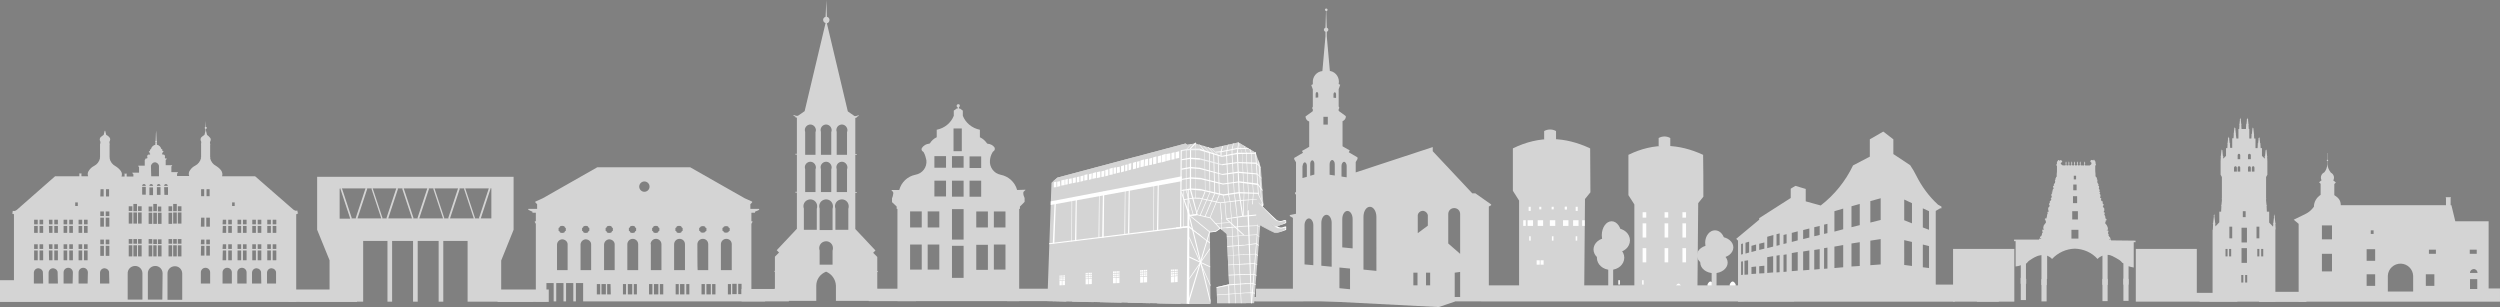 <?xml version="1.0" encoding="UTF-8" standalone="no"?>
<!-- Generator: Adobe Illustrator 26.0.2, SVG Export Plug-In . SVG Version: 6.00 Build 0)  -->

<svg
   version="1.1"
   id="Ebene_1"
   x="0px"
   y="0px"
   viewBox="0 0 967.2 118.8"
   xml:space="preserve"
   sodipodi:docname="Silhouette_footer_seite_gray.svg"
   width="967.2"
   height="118.8"
   inkscape:version="1.1 (c68e22c387, 2021-05-23)"
   xmlns:inkscape="http://www.inkscape.org/namespaces/inkscape"
   xmlns:sodipodi="http://sodipodi.sourceforge.net/DTD/sodipodi-0.dtd"
   xmlns:xlink="http://www.w3.org/1999/xlink"
   xmlns="http://www.w3.org/2000/svg"
   xmlns:svg="http://www.w3.org/2000/svg"><rect x="0" y="0" width="967.2" height="118.8" fill="#808080" stroke="none"/><defs
   id="defs4954"><clipPath
     id="SVGID_00000024001240937525709600000010056617311677339297_"><use
       xlink:href="#SVGID_1_"
       style="overflow:visible"
       id="use4490"
       x="0"
       y="0"
       width="100%"
       height="100%" /></clipPath><clipPath
     id="SVGID_00000102543376479056632410000006086163435024418222_"><use
       xlink:href="#SVGID_00000093899034343040150770000004505071599819556250_"
       style="overflow:visible"
       id="use4578"
       x="0"
       y="0"
       width="100%"
       height="100%" /></clipPath><clipPath
     id="SVGID_00000070838763064225135550000010428879268342915762_"><use
       xlink:href="#SVGID_00000021820802698074576750000009927900025780928395_"
       style="overflow:visible"
       id="use4592"
       x="0"
       y="0"
       width="100%"
       height="100%" /></clipPath><clipPath
     id="SVGID_00000015323118560610438950000013421957635550595491_"><use
       xlink:href="#SVGID_00000131336074941387049990000001711974349355845041_"
       style="overflow:visible"
       id="use4688"
       x="0"
       y="0"
       width="100%"
       height="100%" /></clipPath><clipPath
     id="SVGID_00000023971263299595832960000004390460693355438014_"><use
       xlink:href="#SVGID_00000055676567286155656320000000462794712744643758_"
       style="overflow:visible"
       id="use4730"
       x="0"
       y="0"
       width="100%"
       height="100%" /></clipPath><clipPath
     id="SVGID_00000025410113911810675130000001827874749482432149_"><use
       xlink:href="#SVGID_00000159442144471639154730000010342528397578589600_"
       style="overflow:visible"
       id="use4780"
       x="0"
       y="0"
       width="100%"
       height="100%" /></clipPath><rect
     id="SVGID_1_"
     x="405.2"
     y="252.2"
     width="92.4"
     height="62.5" /><rect
     id="SVGID_00000093899034343040150770000004505071599819556250_"
     x="405.2"
     y="252.2"
     width="92.4"
     height="62.5" /><rect
     id="SVGID_00000021820802698074576750000009927900025780928395_"
     x="405.2"
     y="252.2"
     width="92.4"
     height="62.5" /><rect
     id="SVGID_00000131336074941387049990000001711974349355845041_"
     x="405.2"
     y="252.2"
     width="92.4"
     height="62.5" /><rect
     id="SVGID_00000055676567286155656320000000462794712744643758_"
     x="405.2"
     y="252.2"
     width="92.4"
     height="62.5" /><rect
     id="SVGID_00000159442144471639154730000010342528397578589600_"
     x="405.2"
     y="252.2"
     width="92.4"
     height="62.5" /></defs><sodipodi:namedview
   id="namedview4952"
   pagecolor="#505050"
   bordercolor="#eeeeee"
   borderopacity="1"
   inkscape:pageshadow="0"
   inkscape:pageopacity="0"
   inkscape:pagecheckerboard="0"
   showgrid="false"
   inkscape:zoom="0.59313268"
   inkscape:cx="381.87072"
   inkscape:cy="277.34098"
   inkscape:window-width="1680"
   inkscape:window-height="987"
   inkscape:window-x="-8"
   inkscape:window-y="-8"
   inkscape:window-maximized="1"
   inkscape:current-layer="Ebene_1" />
<style
   type="text/css"
   id="style4399">
	.st0{fill-rule:evenodd;clip-rule:evenodd;fill:#D4D4D4;}
	.st1{fill:none;}
	.st2{fill:#D4D4D4;}
	.st3{fill-rule:evenodd;clip-rule:evenodd;fill:#FEFEFE;}
	.st4{fill:#FEFEFE;}
	.st5{clip-path:url(#SVGID_00000034071377891832718210000006138475676073999773_);}
	.st6{fill:#050505;stroke:#FFFFFF;stroke-miterlimit:11.34;}
	.st7{fill:#D4D4D4;stroke:#D4D4D4;stroke-width:0.25;stroke-miterlimit:11.34;}
	.st8{fill:#D4D4D4;stroke:#FFFFFF;stroke-width:0.3;stroke-miterlimit:11.34;}
	.st9{fill:#FFFFFF;}
	.st10{fill:#F2F3F4;}
	.st11{clip-path:url(#SVGID_00000183225728540540242710000017652098772761695382_);}
	.st12{clip-path:url(#SVGID_00000068634981730037550640000007691866659759624354_);}
	.st13{clip-path:url(#SVGID_00000018916100474051917450000000867442989893419414_);}
	.st14{clip-path:url(#SVGID_00000136402614174724710390000010757125717120627868_);}
	.st15{clip-path:url(#SVGID_00000036946470483802588030000001703025091697197743_);}
</style>

































































































































































































































































<g
   id="g6045"
   transform="translate(0,-197.1)"><path
     id="_476879152_138"
     class="st0"
     d="m 656.7,309.6 0.3,-33.9 2,-2.5 c 0,-5.4 0,-10.8 -0.1,-16.2 -9.3,-4.3 -18.9,-4.9 -28.9,0 v 15.6 l 2.3,3.6 V 309 Z" /><path
     id="_476878840_139"
     class="st0"
     d="m 641.7,253.8 v -3.3 c 1.4,-0.8 3.1,-0.8 4.5,0 v 3.8 z" /><path
     id="_264870696_113"
     class="st0"
     d="m 612.9,309.6 0.3,-35.5 2.1,-2.6 c 0,-5.7 -0.1,-11.3 -0.1,-17 -9.6,-4.5 -19.5,-5.1 -29.9,0 v 16.4 l 2.4,3.8 v 34.4 z" /><path
     id="_264869952_114"
     class="st0"
     d="m 597.4,251.2 v -3.4 c 1.4,-0.8 3.2,-0.8 4.6,0 v 3.9 z" /><path
     class="st2"
     d="m 773.3,307.2 h -24.4 v -28.5 l 1.7,-1 h 0.5 V 277 l -1.3,-0.7 c -3.5,-3.2 -6.3,-7 -8.4,-11.2 -0.7,-1.4 -1.5,-2.8 -2.4,-4.1 l -6.5,-4.3 V 251 l -3.9,-3 -5.2,3 v 6.7 l -6.5,3.4 c -2.9,6.1 -7.2,11.4 -12.5,15.5 l -5.8,-1.6 v -4.8 l -4,-1.2 -1.8,1.1 v 3.6 l -12.2,7.8 v 0.6 l -8.9,7.4 0.7,0.7 v 23.6 h 83.8 c 1.1,-2.4 4,-3.5 6.4,-2.3 1,0.5 1.9,1.3 2.3,2.3 h 8.4 z m -99,-3.8 -0.7,0.1 v -5.2 l 0.7,-0.1 z m 0,-8 -0.7,0.2 v -4.1 l 0.7,-0.2 z m 2,7.9 -1.4,0.1 V 298 l 1.4,-0.2 z m 0.4,-8.5 -1.4,0.4 V 291 l 1.4,-0.4 z m 2.7,8.2 -1.8,0.1 v -2.7 l 1.8,-0.2 z m 0,-8.9 -1.8,0.5 v -2.4 l 1.8,-0.5 z m 3.2,8.7 -2,0.1 v -2.8 l 2,-0.2 z m 0,-9.5 -2,0.5 v -2.4 l 2,-0.5 z m 3.4,9.2 -2.3,0.2 v -6.1 l 2.3,-0.4 z m 0,-10 -2.3,0.6 v -4.4 l 2.4,-0.7 z m 2.5,9.9 -1.2,0.1 V 296 l 1.2,-0.2 z m 0,-10.5 -1.2,0.3 v -4.5 l 1.2,-0.3 z m 2.7,10.3 -1.2,0.1 v -6.6 l 1.2,-0.2 z m 0,-11 -1.2,0.3 V 288 l 1.2,-0.3 z m 4.3,10.6 -2.3,0.2 v -7 l 2.3,-0.4 z m 0,-11.7 -2.3,0.6 v -3.5 l 2.3,-0.6 z m 4.5,11.4 -2.4,0.2 v -7.3 L 700,294 Z m 0,-12.5 -2.4,0.6 v -3.5 l 2.4,-0.6 z m 4,12.2 -2.1,0.2 v -7.6 l 2.1,-0.3 z m 0,-13.2 -2.1,0.5 V 285 l 2.1,-0.5 z m 3,13 -1.3,0.1 v -8 l 1.3,-0.2 z m 0,-13.7 -1.3,0.3 V 284 l 1.3,-0.3 z m 6.1,13.2 -3.4,0.3 v -8.3 l 3.4,-0.6 z m 0,-14.7 -3.4,0.9 v -7.9 l 3.4,-1 z m 6.4,14.2 -3.2,0.2 v -8.9 l 3.2,-0.5 z m 0,-15.8 -3.2,0.8 v -8.1 l 3.2,-0.9 z m 8.1,15.2 -4,0.3 v -9.5 l 4,-0.6 z m 0,-17.2 -4,1 v -8.3 l 4,-1.1 z m 12.1,17.8 -3,-0.4 V 290 l 3,0.7 z m 0,-16.5 -3,-1.2 v -8 l 3,1.4 z m 6.6,17.3 -2.4,-0.3 v -8.8 l 2.4,0.6 z m 0,-14.8 -2.4,-0.9 v -7.4 l 2.4,1.1 z"
     id="path4411" /><line
     class="st1"
     x1="779.8"
     y1="290.9"
     x2="779.8"
     y2="293.4"
     id="line4413" /><line
     class="st1"
     x1="826.3"
     y1="313.8"
     x2="826.3"
     y2="293.4"
     id="line4415" /><polyline
     class="st2"
     points="779.3,293.4 755.6,293.4 755.6,313.8 779.3,313.8 "
     id="polyline4417" /><line
     class="st1"
     x1="779.3"
     y1="313.8"
     x2="779.3"
     y2="293.4"
     id="line4419" /><polygon
     class="st2"
     points="826.3,293.4 826.3,313.8 848,313.8 865.6,313.8 865.6,310.4 849.9,310.4 849.9,293.4 "
     id="polygon4421" /><path
     class="st2"
     d="m 962.8,308.7 v -26 h -12.9 l -1.5,-6.2 h -0.3 v -2.9 h 0.1 v -0.2 h -2 v 0.2 h 0.1 v 2.9 h -40.7 c 0,-1.9 -0.9,-2.9 -2.5,-3.9 v -4.3 l 0.6,-0.6 -1,-0.8 c 0.6,-1.1 0.2,-2.4 -0.9,-3 0,0 0,0 0,0 l -0.1,-0.1 c -0.7,-0.9 -1.2,-2 -1.2,-3.1 v 0 -1.3 c 0.2,0 0.3,-0.2 0.2,-0.3 0,-0.1 -0.1,-0.2 -0.2,-0.2 v -2.6 h -0.1 v 2.6 c -0.2,0 -0.3,0.2 -0.2,0.3 0,0.1 0.1,0.2 0.2,0.2 v 1.3 0 c -0.1,1.2 -0.5,2.3 -1.2,3.1 -1.1,0.5 -1.6,1.8 -1.1,2.9 l 0.1,0.1 -1,0.8 0.6,0.6 v 4.3 c -1.6,1 -2.6,2.8 -2.6,4.6 -0.9,1.2 -2,2.2 -3.3,2.8 l -4.5,2.2 1.9,1.6 v 30.1 h 77.9 v -5.1 z m -60.6,-6.6 h -3.9 v -6.8 h 3.9 z m 0,-12.4 h -3.9 v -5.4 h 3.9 z m 15,-3.5 h 1.1 v 1.4 h -1.1 z m 1.7,21.5 h -3.3 v -4.5 h 3.3 z m 0,-9.7 h -3.3 v -4.5 h 3.3 z m 14.7,11.9 h -9.8 v -6.1 c 0.1,-2.7 2.4,-4.8 5.1,-4.7 2.5,0.1 4.6,2.1 4.7,4.7 z m 8.2,-2.2 h -3.3 v -4.5 h 3.3 z m 0.6,-12.4 h -2.7 v -1.6 h 2.7 z m 13.1,-1.6 h 2.7 v 1.6 h -2.7 z m 2.9,15.2 h -2.8 v -3.8 h 2.8 z m -2.8,-6.1 c -0.1,-0.8 0.5,-1.5 1.3,-1.6 0.8,-0.1 1.5,0.5 1.6,1.3 0,0.1 0,0.2 0,0.2 h -2.9 z"
     id="path4423" /><path
     id="_476876656_151"
     class="st3"
     d="m 648.3,312.7 h 2.1 v -4.9 c -0.6,-1.2 -1.3,-1.4 -2.1,0 z" /><rect
     id="_264868752_115"
     x="582.2"
     y="308.2"
     class="st4"
     width="1.2"
     height="1.7" /><rect
     id="_264869016_116"
     x="583.8"
     y="308.2"
     class="st4"
     width="1.2"
     height="1.7" /><rect
     id="_264869088_117"
     x="594.5"
     y="297.8"
     class="st4"
     width="1.2"
     height="1.7" /><rect
     id="_264869376_118"
     x="596"
     y="297.8"
     class="st4"
     width="1.2"
     height="1.7" /><rect
     id="_264868536_119"
     x="591.6"
     y="288.5"
     class="st4"
     width="0.6"
     height="1.7" /><rect
     id="_264867960_120"
     x="600.4"
     y="288.5"
     class="st4"
     width="0.6"
     height="1.7" /><rect
     id="_264868464_121"
     x="609.6"
     y="288.5"
     class="st4"
     width="0.6"
     height="1.7" /><rect
     id="_264868344_122"
     x="591"
     y="282.3"
     class="st4"
     width="2.1"
     height="2.2" /><rect
     id="_264868224_123"
     x="594.9"
     y="282.3"
     class="st4"
     width="2.1"
     height="2.2" /><rect
     id="_264871872_124"
     x="599.6"
     y="282.3"
     class="st4"
     width="2.1"
     height="2.2" /><rect
     id="_264871752_125"
     x="604.7"
     y="282.3"
     class="st4"
     width="2.1"
     height="2.2" /><rect
     id="_476876152_126"
     x="608.6"
     y="282.3"
     class="st4"
     width="2.1"
     height="2.2" /><rect
     id="_476876080_127"
     x="612.1"
     y="282.3"
     class="st4"
     width="1"
     height="2.2" /><rect
     id="_476876128_128"
     x="589.3"
     y="282.3"
     class="st4"
     width="1"
     height="2.2" /><rect
     id="_476875840_129"
     x="591.4"
     y="277.1"
     class="st4"
     width="0.8"
     height="1.6" /><rect
     id="_476875696_130"
     x="595.5"
     y="277.1"
     class="st4"
     width="0.8"
     height="1" /><rect
     id="_476876032_131"
     x="600.3"
     y="277.1"
     class="st4"
     width="0.8"
     height="1" /><rect
     id="_476879464_132"
     x="605.4"
     y="277.1"
     class="st4"
     width="0.8"
     height="1" /><rect
     id="_476879560_133"
     x="605.4"
     y="277.1"
     class="st4"
     width="0.8"
     height="1" /><rect
     id="_476878792_134"
     x="609.6"
     y="277.1"
     class="st4"
     width="0.8"
     height="1.6" /><rect
     id="_476879224_135"
     x="626.1"
     y="305.5"
     class="st4"
     width="0.6"
     height="1.7" /><rect
     id="_476878936_136"
     x="635.3"
     y="305.5"
     class="st4"
     width="0.6"
     height="1.7" /><rect
     id="_476877952_140"
     x="635.5"
     y="293.1"
     class="st4"
     width="1.4"
     height="5.5" /><rect
     id="_476877904_141"
     x="635.5"
     y="283.5"
     class="st4"
     width="1.4"
     height="5.5" /><rect
     id="_476878408_142"
     x="635.5"
     y="279.2"
     class="st4"
     width="1.4"
     height="2.1" /><rect
     id="_476877928_143"
     x="644"
     y="293.1"
     class="st4"
     width="1.4"
     height="5.5" /><rect
     id="_476877496_144"
     x="644"
     y="283.5"
     class="st4"
     width="1.4"
     height="5.5" /><rect
     id="_476877856_145"
     x="644"
     y="279.2"
     class="st4"
     width="1.4"
     height="2.1" /><rect
     id="_476877808_146"
     x="650.9"
     y="293.1"
     class="st4"
     width="1.4"
     height="5.5" /><rect
     id="_476877256_147"
     x="650.9"
     y="283.5"
     class="st4"
     width="1.4"
     height="5.5" /><rect
     id="_476877208_148"
     x="650.9"
     y="279.2"
     class="st4"
     width="1.4"
     height="2.1" /><path
     id="_476877136_149"
     class="st3"
     d="m 660.6,312.6 h 2.3 v -5.5 c -0.7,-1.3 -1.5,-1.6 -2.3,0 z" /><path
     id="_476876704_150"
     class="st3"
     d="m 669.2,312.6 h 2.3 v -5.5 c -0.7,-1.3 -1.5,-1.6 -2.3,0 z" /><rect
     x="482.7"
     y="312"
     class="st2"
     width="211.4"
     height="1.7"
     id="rect4459" /><path
     class="st2"
     d="m 393.5,270.6 c -0.8,-3 -3.3,-5.3 -6.4,-5.9 -2.6,-0.5 -4.4,-3 -4.1,-5.6 0.1,-1.1 0.4,-2.1 1,-3.1 0.1,-0.2 0.2,-0.3 0.4,-0.4 0.4,-0.3 0.6,-0.8 0.4,-1.3 v -0.1 c -0.6,-0.9 -1.6,-1.4 -2.7,-1.5 -0.1,0 -0.3,-0.1 -0.3,-0.2 -0.7,-1 -1.6,-1.8 -2.7,-2.3 v -2.9 c -3,-0.6 -5.5,-2.6 -6.6,-5.4 v -2 l -1.1,-0.8 H 371 v -0.5 c 0.3,-0.2 0.4,-0.6 0.3,-0.9 0,0 0,0 0,0 -0.2,-0.3 -0.6,-0.4 -0.9,-0.2 -0.3,0.2 -0.4,0.6 -0.2,0.9 0.1,0.1 0.2,0.2 0.3,0.2 v 0.5 h -0.4 l -1.1,0.8 v 2 c -1.1,2.8 -3.6,4.8 -6.6,5.4 v 2.9 c -1.1,0.5 -2,1.3 -2.6,2.3 -0.1,0.1 -0.2,0.2 -0.4,0.2 -1.1,0.1 -2.1,0.7 -2.7,1.6 -0.3,0.4 -0.2,1 0.2,1.3 l 0.1,0.1 c 0.2,0.1 0.3,0.2 0.4,0.4 0.5,0.9 0.8,2 1,3 0.3,2.7 -1.5,5.1 -4.2,5.6 -3.1,0.6 -5.5,2.9 -6.3,5.9 h -3 v 0.2 h 0.1 l 0.5,0.6 c 0.1,0.1 0.1,0.3 0.1,0.5 -0.1,0.7 -0.2,1.3 -0.5,1.9 v 1.5 l 1.8,1.7 v 0.9 h 0.3 v 35.7 h 47.1 v -35.7 h 0.3 V 277 l 1.8,-1.8 v -1.5 c -0.3,-0.6 -0.5,-1.2 -0.5,-1.9 0,-0.2 0,-0.3 0.1,-0.5 l 0.6,-0.6 h 0.1 v -0.2 z m -36.9,30.8 h -4.5 v -9.7 h 4.5 z m 0,-16.3 h -4.5 v -6.2 h 4.5 z m 6.8,16.3 h -4.5 v -9.7 h 4.5 z m 0,-16.3 h -4.5 v -6.2 h 4.5 z m 2.6,-12 h -4.5 V 267 h 4.5 z m 0,-11.1 h -4.5 v -4.5 h 4.5 z m 2.9,-15.2 h 3.2 v 8.8 h -3.2 z m 3.9,57.8 h -4.5 v -12.4 h 4.5 z m 0,-14.8 h -4.5 V 278 h 4.5 z m 0,-16.6 h -4.5 V 267 h 4.5 z m 0,-11.2 h -4.5 v -4.5 h 4.5 z m 2.3,-4.4 h 4.5 v 4.5 h -4.5 z m 0,9.4 h 4.5 v 6.2 h -4.5 z m 7.1,34.5 h -4.5 v -9.7 h 4.5 z m 0,-16.4 h -4.5 v -6.2 h 4.5 z m 6.8,16.3 h -4.5 v -9.7 h 4.5 z m 0,-16.3 h -4.5 v -6.2 h 4.5 z"
     id="path4461" /><rect
     x="389.6"
     y="308.8"
     class="st2"
     width="18.3"
     height="4.8"
     id="rect4463" /><path
     class="st2"
     d="m 339.7,302.3 v -0.1 l -0.3,-0.3 v -5.4 l -1.6,-1.6 0.9,-0.9 -7.8,-8.3 v -14 h 0.6 v -0.3 h -0.6 V 257 h 0.6 v -0.3 h -0.6 v -14 h 0.5 v -0.3 l 0.9,-0.5 -0.2,-0.2 -0.9,0.3 h -0.6 l -2.6,-1.8 -8.1,-34.1 c 0.7,-0.1 1.1,-0.8 1,-1.5 -0.1,-0.5 -0.5,-0.9 -1,-1 l -0.2,-6.5 -0.3,6.5 c -0.7,0.2 -1.1,0.8 -0.9,1.5 0.1,0.5 0.5,0.8 0.9,0.9 l -8.1,34.1 -2.6,1.8 H 308 l -0.9,-0.3 -0.2,0.2 0.9,0.5 v 0.3 h 0.5 v 14 h -0.6 v 0.3 h 0.6 v 14.4 h -0.6 v 0.3 h 0.6 v 14 l -7.8,8.3 0.9,0.9 -1.6,1.6 v 5.4 l -0.3,0.3 v 0.1 h 0.3 v 6.5 l -0.2,0.2 v 0.1 h 0.2 v 4.5 h 16 c 0,-2 0,-3.9 0,-5.9 0,-2.4 1.5,-4.5 3.8,-5.4 2.2,0.9 3.7,3 3.8,5.4 0,1.9 0,3.9 0,5.9 h 16 V 309 h 0.2 v 0 l -0.2,-0.2 v -6.5 z m -16,-54.2 c -0.4,-1.1 0.2,-2.3 1.3,-2.7 1.1,-0.4 2.3,0.2 2.7,1.3 0.2,0.5 0.2,1 0,1.5 0,2.9 0,5.9 0,8.8 h -4 c 0,-3 0,-6 0,-8.9 z m 0,14.4 c -0.4,-1.1 0.2,-2.3 1.3,-2.7 1.1,-0.4 2.3,0.2 2.7,1.3 0.2,0.5 0.2,1 0,1.5 0,2.9 0,5.9 0,8.8 h -4 c 0,-3 0,-5.9 0,-8.9 z m -6.1,-14.4 c -0.4,-1.1 0.2,-2.3 1.3,-2.7 1.1,-0.4 2.3,0.2 2.7,1.3 0.2,0.5 0.2,1 0,1.5 0,2.9 0,5.9 0,8.8 h -4 c 0,-3 0,-6 0,-8.9 z m 0,14.4 c -0.4,-1.1 0.2,-2.3 1.3,-2.7 1.1,-0.4 2.3,0.2 2.7,1.3 0.2,0.5 0.2,1 0,1.5 0,2.9 0,5.9 0,8.8 h -4 c 0,-3 0,-5.9 0,-8.9 z m -6.1,-14.4 c -0.4,-1.1 0.2,-2.3 1.3,-2.7 1.1,-0.4 2.3,0.2 2.7,1.3 0.2,0.5 0.2,1 0,1.5 0,2.9 0,5.9 0,8.8 h -4 c 0,-3 0,-6 0,-8.9 z m 0,14.4 c -0.4,-1.1 0.2,-2.3 1.3,-2.7 1.1,-0.4 2.3,0.2 2.7,1.3 0.2,0.5 0.2,1 0,1.5 0,2.9 0,5.9 0,8.8 h -4 c 0,-3 0,-5.9 0,-8.9 z M 316,286 h -5 c 0,-2.7 0,-5.5 0,-8.2 -0.5,-1.4 0.2,-2.9 1.6,-3.4 1.4,-0.5 2.9,0.2 3.4,1.6 0.2,0.6 0.2,1.3 0,1.9 0,2.7 0,5.4 0,8.1 z m 1.1,-8.2 c -0.5,-1.4 0.2,-2.9 1.6,-3.4 1.4,-0.5 2.9,0.2 3.4,1.6 0.2,0.6 0.2,1.3 0,1.9 0,2.7 0,5.5 0,8.2 h -5 c 0,-2.8 0,-5.5 0,-8.3 z m 5,21.7 h -5 c 0,-1.8 0,-3.7 0,-5.5 -0.5,-1.4 0.2,-2.9 1.6,-3.4 1.4,-0.5 2.9,0.2 3.4,1.6 0.2,0.6 0.2,1.3 0,1.9 0,1.8 0,3.6 0,5.4 z m 6.1,-13.5 h -5 c 0,-2.7 0,-5.5 0,-8.2 -0.5,-1.4 0.2,-2.9 1.6,-3.4 1.4,-0.5 2.9,0.2 3.4,1.6 0.2,0.6 0.2,1.3 0,1.9 0,2.7 0,5.4 0,8.1 z"
     id="path4465" /><rect
     x="336.1"
     y="308.8"
     class="st2"
     width="18.3"
     height="4.8"
     id="rect4467" /><path
     class="st2"
     d="m 290.7,310.3 v -26.6 l 0.4,-0.7 v -0.3 h -0.4 v -3.3 h 1.4 V 279 l 1.6,-0.7 v -0.4 h -3.4 v -1.8 l 0.7,-0.7 v -0.3 l -2.9,-1.3 -21.1,-12 h -35.9 l -21.1,12 -2.9,1.3 v 0.3 l 0.7,0.7 v 1.8 h -3.4 v 0.4 l 1.6,0.7 v 0.4 h 1.3 v 3.3 h -0.4 v 0.3 l 0.4,0.7 v 30 h 4.1 v -7.1 h 2.8 v 7.1 h 1 v -7.1 h 2.8 v 7.1 h 1 v -7.1 h 2.8 v 7.1 h 1 v -7.1 h 2.8 v 7.1 H 296 v -3.5 z m -74.6,-25 c 0.3,-0.1 0.5,-0.3 0.5,-0.6 0.6,-0.3 1.2,-0.3 1.8,0 0,0.3 0.2,0.5 0.5,0.6 v 1.1 c -0.3,0.1 -0.5,0.3 -0.5,0.6 -0.6,0.3 -1.2,0.3 -1.8,0 0,-0.3 -0.2,-0.5 -0.5,-0.6 z m 3.5,16.3 h -4.1 v -10 c 0.1,-1.1 1.1,-2 2.2,-1.9 1,0.1 1.9,0.9 1.9,1.9 z m 41.7,-16.3 c 0.3,-0.1 0.5,-0.3 0.5,-0.6 0.6,-0.3 1.3,-0.3 1.8,0 0,0.3 0.2,0.5 0.5,0.6 v 1.1 c -0.3,0.1 -0.5,0.3 -0.5,0.6 -0.6,0.3 -1.3,0.3 -1.8,0 0,-0.3 -0.2,-0.5 -0.5,-0.6 z m -9,0 c 0.3,-0.1 0.5,-0.3 0.5,-0.6 0.6,-0.3 1.3,-0.3 1.8,0 0,0.3 0.2,0.5 0.5,0.6 v 1.1 c -0.3,0.1 -0.5,0.3 -0.5,0.6 -0.6,0.3 -1.3,0.3 -1.8,0 0,-0.3 -0.2,-0.5 -0.5,-0.6 z m -0.6,6.3 c 0,-1.1 0.9,-2.1 2.1,-2.1 1.1,0 2.1,0.9 2.1,2.1 v 10 h -4.1 v -10 z m -8.4,-6.3 c 0.3,-0.1 0.5,-0.3 0.5,-0.6 0.6,-0.3 1.3,-0.3 1.8,0 0,0.3 0.2,0.5 0.5,0.6 v 1.1 c -0.3,0.1 -0.5,0.3 -0.5,0.6 -0.6,0.3 -1.3,0.3 -1.8,0 0,-0.3 -0.2,-0.5 -0.5,-0.6 z m -9,0 c 0.3,-0.1 0.5,-0.3 0.5,-0.6 0.6,-0.3 1.3,-0.3 1.8,0 0,0.3 0.2,0.5 0.5,0.6 v 1.1 c -0.3,0.1 -0.5,0.3 -0.5,0.6 -0.6,0.3 -1.3,0.3 -1.8,0 0,-0.3 -0.2,-0.5 -0.5,-0.6 z m -9.1,0 c 0.3,-0.1 0.5,-0.3 0.5,-0.6 0.6,-0.3 1.3,-0.3 1.8,0 0,0.3 0.2,0.5 0.5,0.6 v 1.1 c -0.3,0.1 -0.5,0.3 -0.5,0.6 -0.6,0.3 -1.3,0.3 -1.8,0 0,-0.3 -0.2,-0.5 -0.5,-0.6 z m 3.5,16.3 h -4.1 v -10 c 0.1,-1.1 1.1,-2 2.2,-1.9 1,0.1 1.9,0.9 1.9,1.9 z m 3.5,9.4 h -1.3 v -4 h 1.3 z m 2.2,0 h -1.7 v -4 h 1.7 z m 1.9,0 h -1.4 v -4 h 1.3 z m 1.5,-9.4 h -4.1 v -10 c 0.1,-1.1 1.1,-2 2.2,-1.9 1,0.1 1.9,0.9 1.9,1.9 z m 4.5,9.4 H 241 v -4 h 1.2 v 4 z m 2.3,0 h -1.7 v -4 h 1.7 z m 1.8,0 h -1.2 v -4 h 1.2 z m 0.4,-9.4 h -4.1 v -10 c 0,-1.1 0.9,-2.1 2.1,-2.1 1.1,0 2.1,0.9 2.1,2.1 v 10 z m 2.5,-30.3 c -1.1,0 -2,-0.9 -2,-2 0,-1.1 0.9,-2 2,-2 1.1,0 2,0.9 2,2 0,1.1 -0.9,2 -2,2 0,0 -0.1,0 -0.1,0 z m 3.1,39.7 h -1.3 v -4 h 1.3 z m 2.3,0 H 253 v -4 h 1.7 z m 1.9,0 h -1.3 v -4 h 1.3 z m 6,0 h -1.2 v -4 h 1.2 z m 2.2,0 h -1.7 v -4 h 1.7 z m 0.1,-9.4 h -4.1 v -10 c 0,-1.1 0.9,-2.1 2.1,-2.1 1.2,0 2.1,0.9 2.1,2.1 v 10 z m 1.8,9.4 h -1.2 v -4 h 1.2 z m 12.8,-25.7 c 0.3,-0.1 0.5,-0.3 0.5,-0.5 0.6,-0.3 1.3,-0.3 1.8,0 0,0.3 0.2,0.5 0.5,0.5 v 1.1 c -0.3,0.1 -0.5,0.3 -0.5,0.5 -0.6,0.3 -1.3,0.3 -1.8,0 0,-0.3 -0.2,-0.5 -0.5,-0.5 z m -9,0 c 0.3,-0.1 0.5,-0.3 0.5,-0.5 0.6,-0.3 1.3,-0.3 1.8,0 0,0.3 0.2,0.5 0.5,0.5 v 1.1 c -0.3,0.1 -0.5,0.3 -0.5,0.5 -0.6,0.3 -1.3,0.3 -1.8,0 0,-0.3 -0.2,-0.5 -0.5,-0.5 z m -0.7,6.3 c 0,-1.1 0.9,-2.1 2.1,-2.1 1.2,0 2.1,0.9 2.1,2.1 v 10 h -4.1 c -0.1,0 -0.1,-10 -0.1,-10 z m 2.9,19.4 h -1.3 v -4 h 1.3 z m 2.3,0 h -1.7 v -4 h 1.7 z m 1.8,0 h -1.3 v -4 h 1.3 z m 6,0 h -1.2 v -4 h 1.2 z m 0.2,-9.4 h -4.1 v -10 c 0,-1.1 0.9,-2.1 2.1,-2.1 1.2,0 2.1,0.9 2.1,2.1 v 10 z m 2,9.3 h -1.7 v -4 h 1.7 z m 1.9,0 h -1.3 v -4 h 1.3 z"
     id="path4469" /><rect
     x="286.9"
     y="308.9"
     class="st2"
     width="18.3"
     height="4.8"
     id="rect4471" /><path
     class="st2"
     d="m 193.9,309.4 v -11.5 l 4.8,-11.9 v -20.5 h -76 V 286 l 4.8,11.8 v 11.5 H 116 v 4.5 h 24.5 v -23.5 h 9.4 v 23.5 h 1.8 v -23.5 h 8.1 v 23.5 h 1.8 v -23.5 h 8.1 v 23.5 h 1.8 v -23.5 h 9.4 v 23.5 h 25.4 v -4.5 h -12.4 z m -62.5,-27.8 v -11.5 h 0.6 l -0.3,0.1 3.8,11.5 h -4.1 z m 4.4,0 0.3,-0.1 -3.8,-11.5 h 9.1 l -3.8,11.5 0.3,0.1 z m 2.5,0 3.8,-11.5 -0.3,-0.1 h 2.2 l -0.3,0.1 3.8,11.5 z m 11.6,0 h -2.2 l 0.3,-0.1 -3.8,-11.5 h 9.1 l -3.8,11.5 z m 0.3,0 3.8,-11.5 -0.3,-0.1 h 2.2 l -0.3,0.1 3.8,11.5 z m 9.5,0 0.3,-0.1 -3.8,-11.5 h 9.1 l -3.8,11.5 0.3,0.1 z m 2.5,0 3.8,-11.5 -0.3,-0.1 h 2.2 l -0.3,0.1 3.8,11.5 z m 9.4,0 0.3,-0.1 -3.8,-11.5 h 9.1 l -3.8,11.5 0.3,0.1 z m 2.5,0 3.8,-11.5 -0.3,-0.1 h 2.2 l -0.3,0.1 3.8,11.5 z m 9.4,0 0.3,-0.1 L 180,270 h 9.1 l -3.8,11.5 0.3,0.1 z m 6.6,0 H 186 l 3.8,-11.5 -0.3,-0.1 h 0.6 z"
     id="path4473" /><rect
     x="192.5"
     y="309.1"
     class="st2"
     width="19.8"
     height="4.8"
     id="rect4475" /><path
     class="st2"
     d="m 115.1,279.2 v -0.6 h -0.9 l -0.7,-0.4 -14.8,-12.9 H 85.9 c 0.3,-0.7 0.1,-1.6 -0.3,-2.2 -0.5,-0.7 -1.2,-1.3 -2,-1.8 -1.2,-0.6 -2,-1.7 -2.3,-3 v 0 c 0.1,0 0.1,-0.1 0.1,-0.2 0,-0.1 -0.1,-0.1 -0.1,-0.1 v -5 c 0.1,0 0.1,-0.1 0.1,-0.2 0,0 0,0 0,0 h -0.1 c -0.1,-0.4 -0.1,-0.8 0.1,-1.1 0.2,-0.5 0.2,-1 -0.2,-1.4 -0.3,-0.4 -0.7,-0.7 -1.1,-1 l -0.4,-1.6 v 0 -0.7 c 0.2,0 0.3,-0.3 0.3,-0.5 0,-0.1 -0.1,-0.3 -0.3,-0.3 l -0.1,-2.4 -0.1,2.4 c -0.2,0 -0.3,0.2 -0.3,0.4 0,0.2 0.1,0.3 0.3,0.4 v 0.7 0 l -0.4,1.6 c -0.4,0.2 -0.8,0.6 -1.2,0.9 -0.3,0.4 -0.4,0.9 -0.2,1.4 0.2,0.3 0.2,0.7 0.1,1.1 -0.1,0.1 -0.1,0.2 0,0.2 0,0 0,0 0,0 v 0 5.1 c -0.1,0 -0.1,0 -0.1,0.1 0,0 0,0 0,0 0,0.1 0,0.1 0.1,0.1 v 0 c -0.3,1.3 -1.1,2.4 -2.3,3 -0.8,0.4 -1.5,1 -2,1.8 -0.5,0.6 -0.6,1.5 -0.3,2.2 h -4.7 v -0.9 l 0.3,-0.4 v -0.2 h -2.5 v -2.2 l 0.3,-0.3 V 261 h -2.5 v -2 l 0.4,-0.4 v -0.2 h -0.6 c -0.1,-0.2 -0.2,-0.4 -0.1,-0.5 0.1,-0.4 0,-0.8 -0.4,-1 -0.1,0 -0.2,0 -0.3,0 H 63 c -0.2,0 -0.3,-0.1 -0.3,-0.3 0,0 0,0 0,0 0,-0.1 0,-0.2 0.1,-0.2 0.1,0 0.1,-0.1 0.1,-0.2 0,0 0,0 0,0 0,0 0,-0.1 0,-0.1 0,-0.1 0.1,-0.2 0.2,-0.2 0.1,0 0.1,-0.1 0.1,-0.1 0,-0.1 0,-0.1 0,-0.2 0,-0.1 -0.1,-0.1 -0.1,-0.1 -0.1,0 -0.1,0 -0.2,0 -0.1,0 -0.2,-0.1 -0.1,-0.2 0,0 0,0 0,0 V 255 c 0,-0.1 -0.1,-0.2 -0.1,-0.2 0,0 -0.1,0 -0.1,0 -0.1,0 -0.2,-0.1 -0.2,-0.1 -0.2,-0.8 -0.9,-1.5 -1.7,-1.6 V 253 c 0,-0.2 0,-0.3 0,-0.5 0,-0.1 0,-0.1 -0.1,-0.2 v 0 c 0,0 0,-0.1 0,-0.1 0,0 0,0 0,0 0,0 0.1,-0.1 0.1,-0.1 0.1,-0.2 0.1,-0.4 -0.1,-0.5 0,0 -0.1,-1.8 -0.1,-2.4 0,0 0,-0.1 0,-0.1 0,0 0,-0.1 0,-0.1 v 0 l -0.1,-1.4 -0.1,1.4 c 0,0 0,0.1 0,0.1 0,0 0,0.1 0,0.1 l -0.1,2.4 c -0.2,0.1 -0.2,0.3 -0.1,0.5 0,0 0.1,0.1 0.1,0.1 v 0 c 0,0 0,0.1 0,0.1 0,0 0,0 0,0 -0.1,0 -0.1,0.1 -0.1,0.2 v 0.6 c -0.8,0.2 -1.5,0.8 -1.7,1.7 -0.1,0.1 -0.1,0.1 -0.2,0.1 h -0.1 c -0.1,0 -0.1,0.1 -0.1,0.2 v 0.3 c 0,0.1 0,0.2 -0.1,0.2 0,0 0,0 0,0 -0.1,0 -0.1,0 -0.2,0 -0.1,0 -0.1,0 -0.1,0.1 0,0.1 0,0.1 0,0.2 0,0.1 0,0.1 0.1,0.1 0.1,0 0.2,0.1 0.2,0.2 0,0 0,0.1 0,0.1 0,0.1 0,0.2 0.1,0.2 0.1,0 0.1,0.1 0.1,0.2 0,0 0,0.1 0,0.1 -0.1,0.1 -0.3,0.2 -0.4,0.1 -0.1,0 -0.2,0 -0.3,0 -0.4,0.2 -0.6,0.6 -0.4,1 0.1,0.2 0,0.4 -0.1,0.5 h -0.6 v 0.2 L 56,259 v 2.2 h -2.5 v 0.2 l 0.3,0.4 v 2.1 h -2.6 v 0.2 l 0.4,0.4 v 0.9 H 49 v -1 h 0.1 v -0.1 h -1 v 0.1 h 0.1 v 1 H 47 c 0.3,-0.7 0.2,-1.6 -0.3,-2.2 -0.5,-0.7 -1.2,-1.3 -2,-1.8 -1.2,-0.6 -2,-1.7 -2.3,-3 v 0 c 0.1,0 0.1,-0.1 0.1,-0.2 0,-0.1 -0.1,-0.1 -0.1,-0.1 V 253 c 0.1,-0.1 0.1,-0.1 0.1,-0.2 l -0.1,-0.1 c -0.1,-0.4 -0.1,-0.8 0.1,-1.1 0.2,-0.5 0.2,-1 -0.2,-1.4 -0.3,-0.4 -0.7,-0.7 -1.2,-0.9 l -0.4,-1.6 h -0.2 l -0.4,1.6 c -0.4,0.2 -0.8,0.6 -1.2,0.9 -0.3,0.4 -0.4,0.9 -0.2,1.4 0.2,0.3 0.2,0.7 0.1,1.1 -0.1,0 -0.1,0.1 -0.1,0.2 0,0 0,0 0,0 v 0.1 5.1 c -0.1,0 -0.1,0.1 -0.1,0.1 0,0.1 0,0.1 0.1,0.1 v 0 c -0.3,1.3 -1.1,2.4 -2.3,3 -0.8,0.4 -1.5,1 -2,1.8 -0.5,0.6 -0.6,1.5 -0.3,2.2 h -2.6 v -1 h 0.1 v -0.1 h -1 v 0.1 h 0.1 v 1 h -9.4 l -14.8,13 -0.7,0.4 H 4.9 v 0.6 l -0.3,0.3 0.8,0.4 v 25.5 H 0 v 8.4 H 114.6 V 280 l 0.8,-0.4 z m -82.6,2.9 h 1.4 v 1.8 h -1.4 z m 0,2.4 h 1.4 v 2.7 h -1.4 z m 0,7.1 h 1.4 v 1.8 h -1.4 z m 0,2.4 h 1.4 v 3.8 h -1.4 z m -2.1,-11.9 h 1.4 v 1.8 h -1.4 z m 0,2.4 h 1.4 v 2.7 h -1.4 z m 0,7.1 h 1.4 v 1.8 h -1.4 z m 0,2.4 h 1.4 v 3.8 h -1.4 z m -3.6,-11.9 h 1.4 v 1.8 h -1.4 z m 0,2.4 h 1.4 v 2.7 h -1.4 z m 0,7.1 h 1.4 v 1.8 h -1.4 z m 0,2.4 h 1.4 v 3.8 H 26.8 Z M 24.6,282.1 H 26 v 1.8 h -1.4 z m 0,2.4 H 26 v 2.7 h -1.4 z m 0,7.1 H 26 v 1.8 h -1.4 z m 0,2.4 H 26 v 3.8 H 24.6 Z M 21,282.1 h 1.4 v 1.8 H 21 Z m 0,2.4 h 1.4 v 2.7 H 21 Z m 0,7.1 h 1.4 v 1.8 H 21 Z m 0,2.4 h 1.4 v 3.8 H 21 Z m -2.1,-11.9 h 1.4 v 1.8 H 19 Z m 0,2.4 h 1.4 v 2.7 H 19 Z m 0,7.1 h 1.4 v 1.8 H 19 Z m 0,2.4 h 1.4 v 3.8 H 19 Z m -3.6,-11.9 h 1.4 v 1.8 h -1.4 z m 0,2.4 h 1.4 v 2.7 h -1.4 z m 0,7.1 h 1.4 v 1.8 h -1.4 z m 0,2.4 h 1.4 v 3.8 h -1.4 z m -2.1,-11.9 h 1.4 v 1.8 h -1.4 z m 0,2.4 h 1.4 v 2.7 h -1.4 z m 0,7.1 h 1.4 v 1.8 h -1.4 z m 0,2.4 h 1.4 v 3.8 h -1.4 z m 3.5,12.8 h -3.6 v -4.3 c 0.1,-1 0.9,-1.7 1.9,-1.6 0.9,0.1 1.6,0.8 1.6,1.6 z m 5.7,0 h -3.6 v -4.3 c 0.1,-1 0.9,-1.7 1.9,-1.6 0.9,0.1 1.6,0.8 1.6,1.6 z m 5.7,0 h -3.5 v -4.3 c 0,-1 0.8,-1.8 1.8,-1.8 1,0 1.8,0.8 1.8,1.8 z m 2,-30 h -1 v -1.4 h 1 z m 3.8,30 h -3.5 v -4.3 c 0,-1 0.8,-1.8 1.8,-1.8 1,0 1.8,0.8 1.8,1.8 z M 41,270.3 h 1.2 v 2.8 H 41 Z m -0.1,8.6 h 1.4 v 1.8 h -1.4 z m 0,2.4 h 1.4 v 3.5 h -1.4 z m 0,8.5 h 1.4 v 1.8 h -1.4 z m 0,2.4 h 1.4 v 3.9 h -1.4 z m -2,-21.9 h 1.2 v 2.8 h -1.3 z m -0.1,8.6 h 1.4 v 1.8 h -1.4 z m 0,2.4 h 1.4 v 3.5 h -1.4 z m 0,8.5 h 1.4 v 1.8 h -1.4 z m 0,2.4 h 1.4 v 3.9 h -1.4 z m 3.5,14.6 h -3.6 v -4.3 c 0.1,-1 0.9,-1.7 1.9,-1.6 0.9,0.1 1.6,0.8 1.6,1.6 z m 11.1,-29.9 h 1.4 v 1.8 h -1.4 z m 0,2.4 h 1.4 v 4.3 h -1.4 z m 0,10.3 h 1.4 v 1.8 h -1.4 z m 0,2.4 h 1.4 v 4.3 H 53.4 Z M 51.6,276 H 53 v 2.8 h -1.4 z m 0,3.3 H 53 v 4.3 h -1.4 z m 0,10.3 H 53 v 1.8 h -1.4 z m 0,2.4 H 53 v 4.3 h -1.4 z m -1.8,-15.1 h 1.4 v 1.8 h -1.4 z m 0,2.4 h 1.4 v 4.3 h -1.4 z m 0,10.3 h 1.4 v 1.8 h -1.4 z m 0,2.4 h 1.4 v 4.3 h -1.4 z m 5.3,21 h -5.7 v -10 c -0.1,-1.6 1.1,-2.9 2.7,-3 1.6,-0.1 2.9,1.1 3,2.7 0,0.1 0,0.2 0,0.3 z m 1.3,-40.6 H 55 v -3 h 1.4 z M 55,269 c 0,-0.4 0.3,-0.7 0.7,-0.7 0.4,0 0.7,0.3 0.7,0.7 z m 7.4,8 v 1.9 H 61.1 V 277 Z m -1.3,15 h 1.4 v 4.3 h -1.4 z m -0.4,-19.5 v -3 h 1.4 v 3 z m 0.4,19 v -1.8 h 1.4 v 1.8 z m 0,-7.8 v -4.3 h 1.4 v 4.3 z m 1,-14.7 h -1.4 c 0,-0.4 0.3,-0.7 0.7,-0.7 0.4,0 0.7,0.3 0.7,0.7 z m -3.7,-7.4 c -0.1,-0.8 0.6,-1.6 1.4,-1.7 0.8,-0.1 1.6,0.6 1.7,1.4 0,0.1 0,0.2 0,0.2 v 3.8 h -3 z m 0.9,29.9 v -1.8 h 1.4 v 1.8 z m 1.3,0.5 v 4.3 H 59.3 V 292 Z m -1.3,-8.3 v -4.3 h 1.4 v 4.3 z m 0,-4.9 V 276 h 1.4 v 2.8 z m -0.8,-10.5 c 0.4,0 0.7,0.3 0.7,0.7 h -1.4 c 0,-0.4 0.3,-0.7 0.7,-0.7 0,0 0,0 0,0 z m -0.7,1.3 h 1.4 v 3 h -1.4 z m -0.3,7.4 h 1.4 v 1.9 h -1.4 z m 0,2.4 h 1.4 v 4.3 h -1.4 z m 0,10.2 h 1.4 v 1.8 h -1.4 z m 0,2.4 h 1.4 v 4.3 h -1.4 z m 5.3,21 h -5.6 v -10 c -0.1,-1.6 1.1,-2.9 2.7,-3 1.6,-0.1 2.9,1.1 3,2.7 0,0.1 0,0.2 0,0.3 z m 6,-36.1 h 1.4 v 1.9 h -1.4 z m 0,2.4 h 1.4 v 4.3 h -1.4 z m 0,10.3 h 1.4 v 1.8 h -1.4 z m 0,2.4 h 1.4 v 4.3 H 68.8 Z M 67,276 h 1.4 v 2.8 H 67 Z m 0,3.3 h 1.4 v 4.3 H 67 Z m 0,10.3 h 1.4 v 1.8 H 67 Z m 0,2.4 h 1.4 v 4.3 H 67 Z m -1.8,-15.1 h 1.4 v 1.9 h -1.4 z m 0,2.5 h 1.4 v 4.3 h -1.4 z m 0,10.2 h 1.4 v 1.8 h -1.4 z m 0,2.4 h 1.4 v 4.3 h -1.4 z m -1,-23.7 c 0.4,0 0.7,0.3 0.7,0.7 h -1.4 c 0,-0.4 0.3,-0.7 0.7,-0.7 0,0 0,0 0,0 z m -0.7,1.2 H 65 v 3 h -1.4 z m 7,43.6 h -5.7 v -10 c -0.1,-1.6 1.1,-2.9 2.7,-3 1.6,-0.1 2.9,1.1 3,2.7 0,0.1 0,0.2 0,0.3 z m 9.4,-42.8 h 1.2 v 2.7 h -1.2 z m -0.1,11 h 1.4 v 3.5 h -1.4 z m 0,8.5 h 1.4 v 1.8 h -1.4 z m 0,2.4 h 1.4 v 3.8 h -1.4 z m -2,-21.9 H 79 v 2.7 h -1.2 z m 0,11 h 1.3 v 3.5 h -1.4 z m 0,8.5 h 1.3 v 1.8 h -1.4 z m 0,2.4 h 1.3 v 3.8 h -1.4 z m 3.5,14.6 h -3.6 v -4.3 c 0,-1 0.8,-1.8 1.8,-1.8 1,0 1.8,0.8 1.8,1.8 z m 24.2,-24.7 h 1.4 v 1.8 h -1.4 z m 0,2.4 h 1.4 v 2.7 h -1.4 z m 0,7.1 h 1.4 v 1.8 h -1.4 z m 0,2.4 h 1.4 v 3.8 h -1.4 z m -2.1,-11.9 h 1.4 v 1.8 h -1.4 z m 0,2.4 h 1.4 v 2.7 h -1.4 z m 0,7.1 h 1.4 v 1.8 h -1.4 z m 0,2.4 h 1.4 v 3.8 h -1.4 z m -3.7,-11.9 h 1.4 v 1.8 h -1.4 z m 0,2.4 h 1.4 v 2.7 h -1.4 z m 0,7.1 h 1.4 v 1.8 h -1.4 z m 0,2.4 h 1.4 v 3.8 H 99.7 Z M 97.6,282.1 H 99 v 1.8 h -1.4 z m 0,2.4 H 99 v 2.7 h -1.4 z m 0,7.1 H 99 v 1.8 h -1.4 z m 0,2.4 H 99 v 3.8 H 97.6 Z M 94,282.1 h 1.4 v 1.8 H 94 Z m 0,2.4 h 1.4 v 2.7 H 94 Z m 0,7.1 h 1.4 v 1.8 H 94 Z m 0,2.4 h 1.4 v 3.8 H 94 Z m -2.1,-11.9 h 1.4 v 1.8 h -1.4 z m 0,2.4 h 1.4 v 2.7 h -1.4 z m 0,7.1 h 1.4 v 1.8 h -1.4 z m 0,2.4 h 1.4 v 3.8 h -1.4 z m -3.6,-11.9 h 1.4 v 1.8 h -1.4 z m 0,2.4 h 1.4 v 2.7 h -1.4 z m 0,7.1 h 1.4 v 1.8 h -1.4 z m 0,2.4 h 1.4 v 3.8 h -1.4 z m -2.1,-11.9 h 1.3 v 1.8 h -1.4 z m 0,2.4 h 1.3 v 2.7 h -1.4 z m 0,7.1 h 1.3 v 1.8 h -1.4 z m 0,2.4 h 1.3 v 3.8 h -1.4 z m 3.5,12.8 h -3.6 v -4.3 c 0,-1 0.8,-1.8 1.8,-1.8 1,0 1.8,0.8 1.8,1.8 z m 1.1,-30 h -1 v -1.4 h 1 z m 4.6,30 h -3.6 v -4.3 c 0,-1 0.8,-1.8 1.8,-1.8 1,0 1.8,0.8 1.8,1.8 z m 5.7,0 h -3.6 v -4.3 c 0.1,-1 0.9,-1.7 1.9,-1.6 0.9,0.1 1.6,0.8 1.6,1.6 z m 5.8,0 h -3.6 v -4.3 c 0.1,-1 0.9,-1.7 1.9,-1.6 0.9,0.1 1.6,0.8 1.6,1.6 v 4.3 z"
     id="path4477" /><rect
     x="111.6"
     y="309.1"
     class="st2"
     width="26.5"
     height="4.8"
     id="rect4479" /><path
     class="st2"
     d="m 880.4,285.9 -0.1,-2.2 c 0.1,0 0.2,-0.1 0.2,-0.1 0,0 -0.1,-0.1 -0.2,-0.1 l -0.3,-2.7 c 0.1,0 0.2,-0.1 0.2,-0.1 0,0 -0.1,-0.1 -0.2,-0.1 l -0.1,-0.7 -0.1,0.7 c -0.1,0 -0.2,0.1 -0.2,0.1 0,0 0.1,0.1 0.2,0.1 l -0.3,2.7 c -0.1,0 -0.2,0.1 -0.2,0.1 0,0.1 0.1,0.1 0.2,0.1 l -0.1,1.1 -1.5,-1.6 V 279 H 877 l -0.1,-2.2 c 0.1,0 0.2,-0.1 0.2,-0.1 0,0 -0.1,-0.1 -0.2,-0.1 l -0.2,-1.9 v -0.8 c 0,0 0.1,-0.1 0.1,-0.1 0,0 0,-0.1 -0.1,-0.1 v -8.1 l 0.5,-0.9 v -5.3 l -0.1,-0.1 h 0.1 l -0.1,-1.6 c 0.1,0 0.1,0 0.1,-0.1 0,-0.1 0,-0.1 -0.1,-0.1 l -0.2,-2 c 0.1,0 0.1,0 0.1,-0.1 0,-0.1 -0.1,-0.1 -0.2,-0.1 l -0.1,-0.5 -0.1,0.5 c -0.1,0 -0.2,0.1 -0.2,0.1 0,0 0,0.1 0.1,0.1 l -0.2,2 c -0.1,0 -0.2,0 -0.2,0.1 0,0.1 0,0.1 0.1,0.1 v 0.8 l -1.1,-1.1 v -3 h -0.5 l -0.1,-1.6 c 0.1,0 0.1,0 0.1,-0.1 0,-0.1 -0.1,-0.1 -0.2,-0.1 l -0.2,-1.9 c 0.1,0 0.1,-0.1 0.1,-0.1 0,0 -0.1,-0.1 -0.2,-0.1 l -0.1,-0.5 -0.1,0.5 c -0.1,0 -0.2,0.1 -0.2,0.1 0,0 0,0.1 0.1,0.1 l -0.2,1.9 c -0.1,0 -0.2,0 -0.2,0.1 0,0.1 0,0.1 0.1,0.1 l -0.1,1.6 h -0.8 v -3.7 h -0.5 l -0.1,-1.6 c 0.1,0 0.1,-0.1 0.1,-0.1 0,0 0,-0.1 -0.1,-0.1 l -0.2,-1.9 c 0.1,0 0.1,-0.1 0.1,-0.1 0,0 -0.1,-0.1 -0.2,-0.1 l -0.1,-0.5 -0.1,0.5 c -0.1,0 -0.2,0.1 -0.2,0.1 0,0 0,0.1 0.1,0.1 l -0.2,1.9 c -0.1,0 -0.2,0.1 -0.2,0.1 0,0 0,0.1 0.1,0.1 l -0.1,1.6 h -0.8 V 247 H 870 l -0.1,-1.6 c 0.1,0 0.1,0 0.1,-0.1 0,-0.1 0,-0.1 -0.1,-0.1 l -0.2,-1.9 c 0.1,0 0.1,-0.1 0.1,-0.1 0,0 -0.1,-0.1 -0.2,-0.1 l -0.1,-0.5 -0.1,0.5 c -0.1,0 -0.2,0.1 -0.2,0.1 0,0 0,0.1 0.1,0.1 l -0.2,1.9 c -0.1,0 -0.2,0 -0.2,0.1 0,0.1 0,0 0.1,0.1 l -0.1,1.6 h -1.7 l -0.1,-1.6 c 0.1,0 0.1,0 0.1,-0.1 0,-0.1 0,-0.1 -0.1,-0.1 l -0.2,-1.9 c 0.1,0 0.1,-0.1 0.1,-0.1 0,0 0,-0.1 -0.1,-0.1 l -0.1,-0.5 -0.1,0.5 c -0.1,0 -0.2,0.1 -0.2,0.1 0,0 0,0.1 0.1,0.1 l -0.2,1.9 c -0.1,0 -0.1,0 -0.1,0.1 0,0.1 0,0 0.1,0.1 l -0.1,1.6 H 866 v 3.7 h -0.8 L 865,249 c 0.1,0 0.1,-0.1 0.1,-0.1 0,0 -0.1,-0.1 -0.1,-0.1 l -0.2,-1.9 c 0.1,0 0.1,-0.1 0.1,-0.1 0,-0.1 -0.1,-0.1 -0.2,-0.1 l -0.1,-0.5 -0.1,0.5 c -0.1,0 -0.2,0.1 -0.2,0.1 0,0 0,0.1 0.1,0.1 l -0.2,1.9 c -0.1,0 -0.1,0.1 -0.1,0.1 0,0 0,0.1 0.1,0.1 l -0.1,1.6 h -0.5 v 3.7 h -0.8 l -0.1,-1.6 c 0.1,0 0.1,0 0.1,-0.1 0,-0.1 -0.1,-0.1 -0.2,-0.1 l -0.2,-1.9 c 0.1,0 0.1,-0.1 0.1,-0.1 0,0 -0.1,-0.1 -0.2,-0.1 l -0.1,-0.5 -0.1,0.5 c -0.1,0 -0.2,0.1 -0.2,0.1 0,0 0,0.1 0.1,0.1 l -0.2,2 c -0.1,0 -0.1,0 -0.1,0.1 0,0.1 0,0.1 0.1,0.1 l -0.1,1.6 h -0.5 v 3 l -1.1,1.1 v -0.8 c 0.1,0 0.1,0 0.1,-0.1 0,-0.1 -0.1,-0.1 -0.2,-0.1 l -0.2,-2 c 0.1,0 0.1,0 0.1,-0.1 0,-0.1 -0.1,-0.1 -0.2,-0.1 l -0.1,-0.5 -0.1,0.5 c -0.1,0 -0.2,0.1 -0.2,0.1 0,0 0,0.1 0.1,0.1 l -0.2,2 c -0.1,0 -0.1,0 -0.1,0.1 0,0.1 0,0.1 0.1,0.1 l -0.1,1.6 h 0.1 l -0.1,0.1 v 5.3 l 0.5,0.9 v 8.1 c 0,0 -0.1,0.1 -0.1,0.1 0,0 0,0.1 0.1,0.1 v 0.8 l -0.2,1.9 c -0.1,0 -0.2,0.1 -0.2,0.1 0,0 0.1,0.1 0.2,0.1 l -0.1,2.2 h -0.7 v 4.1 l -1.5,1.6 -0.1,-1.1 c 0.1,0 0.2,-0.1 0.2,-0.1 0,0 -0.1,-0.1 -0.2,-0.1 l -0.3,-2.7 c 0.1,0 0.2,-0.1 0.2,-0.1 0,0 -0.1,-0.1 -0.2,-0.1 l -0.1,-0.7 -0.1,0.7 c -0.1,0 -0.2,0.1 -0.2,0.1 0,0 0.1,0.1 0.2,0.1 l -0.3,2.7 c -0.1,0 -0.2,0.1 -0.2,0.1 0,0.1 0.1,0.1 0.2,0.1 l -0.1,2.2 h 0.1 L 856,286 v 25 h -5 v 2.8 h 29.3 V 286 l -0.1,-0.1 z m -18.6,10.4 H 861 v -2.9 h 0.8 z m 1.4,0 h -0.8 v -2.9 h 0.8 z m 0.4,-7 h -1.1 v -4.5 h 1.1 z m 1.8,-25.8 h -1.1 V 262 c 0,-0.3 0.2,-0.5 0.5,-0.6 0.3,0 0.6,0.2 0.6,0.6 z m 1.4,0 h -1.1 V 262 c 0,-0.3 0.2,-0.6 0.5,-0.6 0.3,0 0.5,0.2 0.5,0.6 v 1.5 z m 0,-4.8 h -1.1 v -1.5 c 0,-0.3 0.2,-0.6 0.5,-0.6 0.3,0 0.5,0.2 0.5,0.6 v 1.5 z m 0.9,20.1 h 1.1 v 2.3 h -1.1 z m -0.5,6.4 h 2.1 v 5.7 h -2.1 z m 0,7.9 h 2.1 v 5.7 h -2.1 z m 0.7,13.3 h -0.8 v -2.9 h 0.8 z m 1.5,0 h -0.8 v -2.9 h 0.8 z m 1.4,-42.9 h -1.1 V 262 c 0,-0.3 0.2,-0.6 0.5,-0.6 0.3,0 0.6,0.2 0.6,0.5 0,0 0,0.1 0,0.1 z m 0,-4.8 h -1.1 v -1.5 c 0,-0.3 0.2,-0.6 0.5,-0.6 0.3,0 0.6,0.2 0.6,0.5 0,0 0,0.1 0,0.1 z m 1.5,4.8 h -1.1 V 262 c 0,-0.3 0.2,-0.6 0.5,-0.6 0.3,0 0.5,0.2 0.5,0.6 v 1.5 z m 0.7,21.3 h 1.1 v 4.5 H 873 Z m 1.1,11.5 h -0.8 v -2.9 h 0.8 z m 1.5,0 h -0.8 v -2.9 h 0.8 z"
     id="path4481" /><rect
     x="874"
     y="310"
     class="st2"
     width="18.3"
     height="3.9"
     id="rect4483" /><polygon
     class="st2"
     points="468.1,286.9 470.4,286.6 472,285.5 474.6,287.7 475.5,307.1 470.7,308.2 470.9,314.4 485.2,314.4 488.1,277.3 488.8,276.5 487.8,261.9 485.8,256.2 479.1,252.2 468.9,254.5 462.5,252.6 459.3,253.1 458.7,252.6 409.1,265.8 406.8,267.8 405.2,313.6 460.1,314.7 468.3,314.7 "
     id="polygon4485" /><g
     id="g4499"><defs
       id="defs4488"><rect
         id="rect7272"
         x="405.2"
         y="252.2"
         width="92.4"
         height="62.5" /></defs><clipPath
       id="clipPath6130"><use
         xlink:href="#SVGID_1_"
         style="overflow:visible"
         id="use6128"
         x="0"
         y="0"
         width="100%"
         height="100%" /></clipPath><g
       clip-path="url(#SVGID_00000024001240937525709600000010056617311677339297_)"
       id="g4497"><path
         class="st6"
         d="m 486.6,281.5 2.6,2.1 c 0.9,0.8 3.9,2.7 4.8,2.8 0.9,0.1 3.6,-0.7 3.5,-1 -0.1,-0.3 -0.1,-0.3 -0.6,-0.1 -1.2,0.6 -2.6,0.3 -3.5,-0.7 -1.7,-1.6 -5.6,-5.4 -5.6,-5.4 z"
         id="path4493" /><path
         class="st7"
         d="m 485.9,278.6 c 0,0 7,6.2 7.8,6.6 0.8,0.4 2.1,0.7 2.9,0.2 0.3,-0.2 1,0 0.3,0.5 -0.7,0.5 -2.8,1.5 -3.7,1.2 -1.5,-0.6 -7.1,-3.7 -7.1,-3.7 z"
         id="path4495" /></g></g><polygon
     class="st2"
     points="464.1,254.7 464.5,270.3 463.2,280.2 460.4,280.6 457.1,271.1 457.1,255.4 459.3,253.1 462.5,252.6 "
     id="polygon4501" /><polygon
     class="st2"
     points="472.6,257.4 473.2,272.8 469.1,282.4 480.6,280.6 487,273.4 485.8,256.2 479.1,252.2 468.9,254.5 "
     id="polygon4503" /><polygon
     class="st8"
     points="470.4,286.6 468.1,286.9 460.4,280.6 463.2,280.2 468.3,281.4 472,285.5 "
     id="polygon4505" /><polygon
     class="st2"
     points="475.5,307.1 474.3,281.2 480.6,280.6 482.1,314.4 470.9,314.4 470.7,308.2 "
     id="polygon4507" /><polygon
     class="st2"
     points="407.2,267.4 409.1,265.8 458.7,252.6 459.3,253.1 458.6,253.9 "
     id="polygon4509" /><polygon
     class="st9"
     points="472.7,257.8 464,255.2 464,254.6 472.7,257.4 "
     id="polygon4511" /><polygon
     class="st9"
     points="464.3,270.7 473.4,272.8 473.4,272.3 464.3,270.2 "
     id="polygon4513" /><polygon
     class="st9"
     points="464.2,262.5 473.1,264.8 473.1,264.5 464.2,262 "
     id="polygon4515" /><polygon
     class="st10"
     points="466.4,271 466.1,255.6 465.9,255.6 466.2,270.9 "
     id="polygon4517" /><polygon
     class="st9"
     points="468.2,271.4 468,256 467.7,256 468,271.3 "
     id="polygon4519" /><polygon
     class="st9"
     points="470.1,271.8 469.7,256.5 469.4,256.5 469.8,271.9 "
     id="polygon4521" /><polygon
     class="st9"
     points="471.9,272.2 471.4,257.1 471.1,257 471.6,272.2 "
     id="polygon4523" /><polygon
     class="st10"
     points="464.1,258.8 473,261.1 473,260.7 464.1,258.3 "
     id="polygon4525" /><polygon
     class="st9"
     points="464.3,266.4 473.2,268.5 473.2,268.1 464.3,265.9 "
     id="polygon4527" /><polygon
     class="st9"
     points="472,275.7 463.9,273.9 463.9,273.6 472.1,275.4 "
     id="polygon4529" /><polygon
     class="st9"
     points="462.7,280.5 466.4,271.2 466.1,271.1 462.5,280.4 "
     id="polygon4531" /><polygon
     class="st9"
     points="464.4,280.6 468.2,271.6 468,271.5 464.1,280.6 "
     id="polygon4533" /><polygon
     class="st9"
     points="466.2,281.2 470.1,272 469.8,271.9 466,281 "
     id="polygon4535" /><polygon
     class="st9"
     points="468.2,281.4 471.9,272.4 471.6,272.4 468,281.3 "
     id="polygon4537" /><polygon
     class="st9"
     points="472.7,286.1 472.7,281.5 472.5,281.5 472.5,285.9 "
     id="polygon4539" /><polygon
     class="st9"
     points="488.7,275.8 486.9,272.2 486.6,272.1 488.8,276.5 "
     id="polygon4541" /><polygon
     class="st9"
     points="488.8,276.5 488.1,275.4 488.1,277.3 "
     id="polygon4543" /><polygon
     class="st9"
     points="465.7,255.3 463.9,253 464.2,253.1 466.1,255.4 "
     id="polygon4545" /><polygon
     class="st9"
     points="456.2,258.2 454.8,258.5 454.8,256 456.2,255.6 "
     id="polygon4547" /><polygon
     class="st9"
     points="454.4,256 454.4,258.7 453.2,258.9 453.2,256.3 "
     id="polygon4549" /><polygon
     class="st9"
     points="452.8,256.4 452.8,259 451.2,259.4 451.2,256.7 "
     id="polygon4551" /><polygon
     class="st9"
     points="451,256.6 451,259.5 449.5,259.9 449.5,257.1 "
     id="polygon4553" /><polygon
     class="st9"
     points="449.3,257.2 449.3,259.9 447.9,260.2 447.9,257.6 "
     id="polygon4555" /><polygon
     class="st9"
     points="447.4,260.3 447.4,257.6 446.1,258 446.1,260.7 447.4,260.4 "
     id="polygon4557" /><polygon
     class="st9"
     points="445.8,258.1 444.6,258.5 444.6,261 445.7,260.8 "
     id="polygon4559" /><polygon
     class="st9"
     points="442.9,258.8 442.8,261.4 444.2,261.1 444.2,258.5 "
     id="polygon4561" /><polygon
     class="st9"
     points="442.6,258.8 442.5,261.5 441.2,261.8 441.2,259.2 "
     id="polygon4563" /><polygon
     class="st9"
     points="440.9,259.4 440.8,261.9 439.8,262.2 439.8,259.7 "
     id="polygon4565" /><polygon
     class="st9"
     points="439.5,262.3 438.3,262.6 438.3,260.1 439.5,259.7 "
     id="polygon4567" /><polygon
     class="st9"
     points="437.6,262.7 436.6,263 436.6,260.5 437.7,260.2 "
     id="polygon4569" /><polygon
     class="st9"
     points="436.2,260.7 435.3,260.9 435.3,263.4 436.2,263.1 "
     id="polygon4571" /><polygon
     class="st9"
     points="433.7,261.4 433.7,263.8 434.9,263.4 434.9,261 "
     id="polygon4573" /><g
     id="g4585"><defs
       id="defs4576"><rect
         id="rect7318"
         x="405.2"
         y="252.2"
         width="92.4"
         height="62.5" /></defs><clipPath
       id="clipPath6177"><use
         xlink:href="#SVGID_00000093899034343040150770000004505071599819556250_"
         style="overflow:visible"
         id="use6175"
         x="0"
         y="0"
         width="100%"
         height="100%" /></clipPath><g
       clip-path="url(#SVGID_00000102543376479056632410000006086163435024418222_)"
       id="g4583"><path
         class="st9"
         d="m 433.3,263.8 -0.1,-2.2 -1.1,0.2 v 2.3 l 1.2,-0.3"
         id="path4581" /></g></g><polygon
     class="st9"
     points="430.8,264.4 430.8,262 431.8,261.8 431.8,264.2 "
     id="polygon4587" /><g
     id="g4601"><defs
       id="defs4590"><rect
         id="rect7327"
         x="405.2"
         y="252.2"
         width="92.4"
         height="62.5" /></defs><clipPath
       id="clipPath6187"><use
         xlink:href="#SVGID_00000021820802698074576750000009927900025780928395_"
         style="overflow:visible"
         id="use6185"
         x="0"
         y="0"
         width="100%"
         height="100%" /></clipPath><g
       clip-path="url(#SVGID_00000070838763064225135550000010428879268342915762_)"
       id="g4599"><path
         class="st9"
         d="m 460,284.5 -0.1,0.5 -54,6.6 v -0.4 z"
         id="path4595" /><path
         class="st2"
         d="m 448.4,287.4 c 0.2,0 8.4,-1.1 8.4,-1.1 v 28.4 l -9.1,-0.2 z"
         id="path4597" /></g></g><polygon
     class="st2"
     points="436.3,314.2 437.3,288.6 445.4,287.7 444.9,314.4 "
     id="polygon4603" /><polygon
     class="st2"
     points="463.6,288.8 460.7,286.6 460.7,314.7 463.6,314.7 "
     id="polygon4605" /><polygon
     class="st9"
     points="468.1,290.9 460,284.5 455,285.1 455,285.6 457.9,285.3 459.9,285.1 468.1,291.3 "
     id="polygon4607" /><polygon
     class="st9"
     points="459.6,279.3 459.6,314.7 460.1,314.7 460.1,278.5 459.6,277.6 "
     id="polygon4609" /><polygon
     class="st2"
     points="466.9,291.3 464.5,289.4 464.6,314.6 467.2,314.6 "
     id="polygon4611" /><polygon
     class="st9"
     points="468.1,293.1 460.1,304.7 460.1,305.2 468.1,293.6 468.1,293 "
     id="polygon4613" /><polygon
     class="st9"
     points="468.3,307.9 460.1,289.3 460.1,288.6 468.3,307.3 "
     id="polygon4615" /><polygon
     class="st9"
     points="468.2,300.5 460.1,296.8 460.1,296.3 468.2,300.2 "
     id="polygon4617" /><polygon
     class="st9"
     points="446.5,269.1 446.4,286.4 446.2,286.4 446.3,269.1 "
     id="polygon4619" /><polygon
     class="st9"
     points="406.5,276.4 457.2,267.2 457.2,265.3 406.5,275 "
     id="polygon4621" /><polygon
     class="st9"
     points="448.3,268.5 447.9,268.6 447.6,286.3 448.1,286.3 "
     id="polygon4623" /><polygon
     class="st9"
     points="435.4,270.3 435.3,287.6 435,287.6 435.2,270.4 "
     id="polygon4625" /><polygon
     class="st9"
     points="437.1,269.8 436.7,269.8 436.4,287.5 436.9,287.5 "
     id="polygon4627" /><polygon
     class="st2"
     points="460.7,281.2 460.7,285.1 463.6,287.4 463.6,283.7 "
     id="polygon4629" /><polygon
     class="st9"
     points="468.3,313.2 460.3,280.6 460.1,281.5 468.3,314.7 "
     id="polygon4631" /><polygon
     class="st2"
     points="466.9,286.4 466.9,290.1 464.5,288 464.5,284.4 "
     id="polygon4633" /><polygon
     class="st9"
     points="460.1,313.8 468.1,286.9 467.8,286.8 459.6,313.8 "
     id="polygon4635" /><polygon
     class="st2"
     points="425.5,314 427,289.8 435,288.9 433.9,314.2 "
     id="polygon4637" /><polygon
     class="st2"
     points="414.8,313.8 416.4,291.2 424.4,290.2 423.2,314 "
     id="polygon4639" /><polygon
     class="st9"
     points="425.4,271.8 425.3,289.1 425,289.1 425.2,271.8 "
     id="polygon4641" /><polygon
     class="st9"
     points="427.2,271.2 426.7,271.3 426.4,289 427,289 "
     id="polygon4643" /><polygon
     class="st2"
     points="407.2,313.6 407.9,292.3 414,291.5 412.5,313.8 "
     id="polygon4645" /><polygon
     class="st9"
     points="414.8,273.8 414.7,290.5 414.5,290.5 414.6,273.8 "
     id="polygon4647" /><polygon
     class="st9"
     points="416.6,273.3 416.2,273.4 415.9,290.4 416.4,290.4 "
     id="polygon4649" /><polygon
     class="st9"
     points="458.1,270.4 458,285 457.8,285 457.9,270.5 "
     id="polygon4651" /><polygon
     class="st9"
     points="459.7,314.6 459.9,270.1 459.5,270.4 459.1,314.6 "
     id="polygon4653" /><polygon
     class="st9"
     points="408.5,275.2 408,275.3 407.3,291.3 407.9,291.3 "
     id="polygon4655" /><polygon
     class="st9"
     points="470.3,283.7 475.8,283.3 475.6,283.1 469.9,283.5 "
     id="polygon4657" /><polygon
     class="st9"
     points="488.1,266 486.4,264.2 486.4,264.6 488.1,266.2 "
     id="polygon4659" /><polygon
     class="st9"
     points="488.4,270.5 486.6,268 486.6,268.6 488.4,271.1 "
     id="polygon4661" /><polygon
     class="st9"
     points="487.8,261.9 486.1,260 486.1,260.5 487.9,262.1 "
     id="polygon4663" /><polygon
     class="st9"
     points="429.2,264.8 430.5,264.6 430.5,262 429.2,262.4 "
     id="polygon4665" /><polygon
     class="st9"
     points="427.6,262.9 427.6,265.3 428.8,265 428.8,262.6 "
     id="polygon4667" /><polygon
     class="st9"
     points="427.3,263.1 426.1,263.4 426.1,265.6 427.2,265.4 "
     id="polygon4669" /><polygon
     class="st9"
     points="424.4,263.7 424.3,266 425.7,265.7 425.7,263.4 "
     id="polygon4671" /><polygon
     class="st9"
     points="424.1,263.7 424,266 422.6,266.3 422.7,264.1 "
     id="polygon4673" /><polygon
     class="st9"
     points="422.4,264.2 422.3,266.4 421.3,266.7 421.3,264.5 "
     id="polygon4675" /><polygon
     class="st9"
     points="420.7,266.7 419.5,267 419.5,264.8 420.7,264.5 "
     id="polygon4677" /><polygon
     class="st9"
     points="419.1,267.1 418,267.4 418,265.3 419.2,265 "
     id="polygon4679" /><polygon
     class="st9"
     points="417.6,265.4 416.6,265.6 416.6,267.7 417.6,267.5 "
     id="polygon4681" /><polygon
     class="st9"
     points="415,266 415,268 416.2,267.7 416.2,265.7 "
     id="polygon4683" /><g
     id="g4695"><defs
       id="defs4686"><rect
         id="rect7377"
         x="405.2"
         y="252.2"
         width="92.4"
         height="62.5" /></defs><clipPath
       id="clipPath6238"><use
         xlink:href="#SVGID_00000131336074941387049990000001711974349355845041_"
         style="overflow:visible"
         id="use6236"
         x="0"
         y="0"
         width="100%"
         height="100%" /></clipPath><g
       clip-path="url(#SVGID_00000015323118560610438950000013421957635550595491_)"
       id="g4693"><path
         class="st9"
         d="m 414.7,268 -0.1,-1.9 -1.1,0.2 v 2 l 1.2,-0.3"
         id="path4691" /></g></g><polygon
     class="st9"
     points="412.1,268.6 412.1,266.6 413.1,266.3 413.1,268.4 "
     id="polygon4697" /><polygon
     class="st9"
     points="410.6,268.9 411.9,268.7 411.9,266.6 410.6,266.9 "
     id="polygon4699" /><polygon
     class="st9"
     points="471.8,285.5 476.1,285.2 475.9,285 471.5,285.3 "
     id="polygon4701" /><polygon
     class="st9"
     points="484.3,314.4 483.1,278.3 482.6,278.8 484,314.4 "
     id="polygon4703" /><polygon
     class="st9"
     points="460.4,258.6 457.1,259.1 457.1,258.7 460.4,258.1 464.2,258.3 464.2,258.9 "
     id="polygon4705" /><polygon
     class="st9"
     points="460.5,262.2 457.1,262.8 457.1,262.3 460.5,261.7 464.3,262 464.3,262.5 "
     id="polygon4707" /><polygon
     class="st9"
     points="460.6,266.2 457.2,266.7 457.2,266.3 460.6,265.7 464.4,265.9 464.4,266.5 "
     id="polygon4709" /><polygon
     class="st9"
     points="460.7,270.5 457.1,271 457.1,270.6 460.7,270 464.5,270.2 464.5,270.8 "
     id="polygon4711" /><polyline
     class="st9"
     points="463.4,280.2 460.4,280.6 460.3,280.2 463.4,279.8 463.2,280.2 "
     id="polyline4713" /><polygon
     class="st9"
     points="463,280.1 463.3,280 460.8,270.4 460.8,254.5 462.8,252.5 462.5,252.2 460.4,254.4 460.3,270.4 "
     id="polygon4715" /><polygon
     class="st9"
     points="458.8,270.8 461.6,280.4 461.8,280.3 459,270.7 459,255 461.1,252.8 460.8,252.9 458.8,255 "
     id="polygon4717" /><polygon
     class="st9"
     points="457.1,272 460.1,281.2 460.4,280.4 457.1,271.1 "
     id="polygon4719" /><polygon
     class="st9"
     points="462.5,270.3 462.3,273.7 462.5,273.7 462.6,270.3 462.4,254.5 462.5,252.6 462.3,252.6 462.3,254.4 "
     id="polygon4721" /><polygon
     class="st10"
     points="460.6,254.6 464.1,254.6 464.1,255.2 460.5,255.2 458.7,255.3 456.8,255.7 456.9,255.2 458.8,254.8 "
     id="polygon4723" /><polygon
     class="st9"
     points="461.6,273.9 464,274 464,273.6 461.5,273.6 457.9,274.2 458,274.5 "
     id="polygon4725" /><g
     id="g4737"><defs
       id="defs4728"><rect
         id="rect7400"
         x="405.2"
         y="252.2"
         width="92.4"
         height="62.5" /></defs><clipPath
       id="clipPath6262"><use
         xlink:href="#SVGID_00000055676567286155656320000000462794712744643758_"
         style="overflow:visible"
         id="use6260"
         x="0"
         y="0"
         width="100%"
         height="100%" /></clipPath><g
       clip-path="url(#SVGID_00000023971263299595832960000004390460693355438014_)"
       id="g4735"><path
         class="st9"
         d="m 410.2,269.1 -0.1,-1.9 -1.1,0.2 v 2 l 1.2,-0.3"
         id="path4733" /></g></g><polygon
     class="st9"
     points="407.7,269.6 407.7,267.6 408.7,267.4 408.7,269.5 "
     id="polygon4739" /><polygon
     class="st9"
     points="467.7,255.9 465.5,253.5 465.8,253.6 468,256 "
     id="polygon4741" /><polygon
     class="st9"
     points="469.4,256.4 467.2,254 467.5,254 469.7,256.5 "
     id="polygon4743" /><polygon
     class="st9"
     points="468.5,254.3 471.4,257 471.1,256.9 468.2,254.3 "
     id="polygon4745" /><polygon
     class="st9"
     points="488.1,274.6 487.2,260 486.8,258.9 487.9,274.1 "
     id="polygon4747" /><polygon
     class="st9"
     points="480.7,281 474.3,281.9 474.3,281.6 480.7,280.6 "
     id="polygon4749" /><polygon
     class="st9"
     points="479.2,271.5 480.6,281 480.9,280.4 479.6,271.5 478.9,256.2 479.3,252.3 479.1,252.2 478.5,256.2 "
     id="polygon4751" /><polygon
     class="st9"
     points="472.6,255.8 472.6,257.4 472.2,257.3 472.2,255.8 472.9,253.6 473.2,253.5 "
     id="polygon4753" /><polygon
     class="st9"
     points="478.7,256.2 472.6,257.4 472.6,257.8 478.7,256.7 "
     id="polygon4755" /><polygon
     class="st9"
     points="478.7,260.2 472.9,261 472.8,260.6 478.7,259.8 "
     id="polygon4757" /><polygon
     class="st9"
     points="479,264 472.9,264.8 472.9,264.4 479,263.5 "
     id="polygon4759" /><polygon
     class="st9"
     points="472.4,256 470.6,256.1 470.3,255.8 472.5,255.6 478.9,254.3 478.8,254.7 "
     id="polygon4761" /><polygon
     class="st9"
     points="486.4,284.5 480.7,284.8 480.7,284.5 486.5,284.3 487.5,284.9 487.5,285 "
     id="polygon4763" /><polygon
     class="st9"
     points="486.2,288 481,288.3 481,288.1 486.2,287.8 487.2,288.6 487.2,288.8 "
     id="polygon4765" /><polygon
     class="st9"
     points="485.9,291.5 481,292.1 481,291.9 486,291.2 487,291.9 487,292.2 "
     id="polygon4767" /><polygon
     class="st9"
     points="485.7,295.5 481.1,295.7 481.1,295.5 485.8,295.3 486.7,295.8 486.7,296.1 "
     id="polygon4769" /><polygon
     class="st9"
     points="485.3,299.2 481.4,299.4 481.4,299.1 485.4,298.9 486.4,299.4 486.4,299.6 "
     id="polygon4771" /><polygon
     class="st9"
     points="485.1,303.4 481.4,303.4 481.4,303.1 485.2,303.1 486.1,303.5 486.1,303.8 "
     id="polygon4773" /><polygon
     class="st9"
     points="484.9,307 481.6,307 481.6,306.7 484.9,306.7 485.8,307.1 485.8,307.4 "
     id="polygon4775" /><g
     id="g4789"><defs
       id="defs4778"><rect
         id="rect7427"
         x="405.2"
         y="252.2"
         width="92.4"
         height="62.5" /></defs><clipPath
       id="clipPath6290"><use
         xlink:href="#SVGID_00000159442144471639154730000010342528397578589600_"
         style="overflow:visible"
         id="use6288"
         x="0"
         y="0"
         width="100%"
         height="100%" /></clipPath><g
       clip-path="url(#SVGID_00000025410113911810675130000001827874749482432149_)"
       id="g4787"><path
         class="st6"
         d="m 487.1,278.5 c 0.6,0.7 1.2,1.4 1.9,2.1 0.9,0.9 3.7,3.2 4.7,3.3 0.9,0.1 3.7,-0.8 3.6,-1 -0.1,-0.2 -0.1,-0.3 -0.6,-0.1 -1.2,0.6 -2.7,0.3 -3.6,-0.7 -1.8,-1.6 -5.8,-5.6 -5.8,-5.6 z"
         id="path4783" /><path
         class="st7"
         d="m 486.1,274.8 c 0,0 6.7,7.3 7.5,7.7 0.8,0.4 2.2,0.8 3,0.2 0.4,-0.2 1.1,0 0.3,0.6 -0.8,0.5 -2.9,1.6 -3.8,1.2 -1.6,-0.6 -7.1,-3.9 -7.1,-3.9 z"
         id="path4785" /></g></g><polygon
     class="st9"
     points="479.1,267.7 473.1,268.5 473.1,268.1 479.1,267.3 "
     id="polygon4791" /><polygon
     class="st9"
     points="479.4,271.9 473.2,272.8 473.2,272.3 479.3,271.4 "
     id="polygon4793" /><polygon
     class="st9"
     points="479.7,274.8 472,275.7 472.1,275.4 479.7,274.5 "
     id="polygon4795" /><polygon
     class="st9"
     points="479.1,264 486.4,264.6 486.4,264.2 479.1,263.5 "
     id="polygon4797" /><polygon
     class="st9"
     points="486.1,260.5 479,260.2 479,259.8 486.1,260 "
     id="polygon4799" /><polygon
     class="st9"
     points="485.8,256.6 478.7,256.7 478.7,256.2 485.8,256.2 "
     id="polygon4801" /><polygon
     class="st9"
     points="483.3,254.7 478.8,254.7 478.9,254.3 482.8,254.4 "
     id="polygon4803" /><polygon
     class="st9"
     points="486.9,272.1 479.3,271.9 479.2,271.4 487,271.7 "
     id="polygon4805" /><polygon
     class="st9"
     points="486.7,268.7 479.1,267.7 479.1,267.2 486.6,268.1 "
     id="polygon4807" /><polygon
     class="st9"
     points="481.5,288.1 474.5,281.6 474.3,281.9 481,288.1 "
     id="polygon4809" /><polygon
     class="st9"
     points="480.8,284.8 474.5,285.4 474.5,285.1 480.8,284.5 "
     id="polygon4811" /><polygon
     class="st9"
     points="474.7,288.8 481,288.3 481,288.1 474.6,288.6 "
     id="polygon4813" /><polygon
     class="st9"
     points="474.8,292.6 481.1,292.1 481.1,291.8 474.8,292.3 "
     id="polygon4815" /><polygon
     class="st9"
     points="475,296 481.3,295.7 481.3,295.5 475,295.9 "
     id="polygon4817" /><polygon
     class="st9"
     points="475.2,299.7 481.5,299.4 481.5,299.1 475.2,299.5 "
     id="polygon4819" /><polygon
     class="st9"
     points="475.4,303.7 481.6,303.4 481.6,303.1 475.3,303.4 "
     id="polygon4821" /><polygon
     class="st9"
     points="475.5,307.5 481.8,307 481.8,306.7 475.5,307.1 470.7,308.2 470.7,308.5 "
     id="polygon4823" /><polygon
     class="st9"
     points="475.3,314.4 475.2,307.4 475.5,307.5 475.7,314.4 "
     id="polygon4825" /><polygon
     class="st9"
     points="478.1,314.4 476.6,281.5 476.4,281.5 477.9,314.4 "
     id="polygon4827" /><polygon
     class="st9"
     points="480.3,314.4 478.8,281.2 478.5,281.2 480.1,314.4 "
     id="polygon4829" /><polygon
     class="st9"
     points="472.8,281.9 472.5,281.9 472,275.7 472.1,275.6 472.2,275.4 "
     id="polygon4831" /><polygon
     class="st9"
     points="474,275.3 474.5,281.6 474.3,281.6 473.8,275.4 473.2,272.9 473.3,272.6 "
     id="polygon4833" /><polygon
     class="st9"
     points="476,275.1 476.5,281.3 476.3,281.3 475.8,275.1 475.1,272.2 474.4,257.2 474.5,255.4 475.1,253.1 475.3,253 474.8,255.4 474.7,257.2 475.4,272.2 "
     id="polygon4835" /><polygon
     class="st9"
     points="478.1,274.9 478.7,280.9 478.5,280.9 477.8,274.9 477.4,271.9 476.5,256.9 476.5,254.9 477.1,252.6 477.3,252.6 476.8,254.9 476.8,256.8 477.6,271.9 "
     id="polygon4837" /><polygon
     class="st9"
     points="470.8,311.1 482,310.3 482,310.5 475.4,311 470.8,311.3 "
     id="polygon4839" /><polygon
     class="st9"
     points="484.5,310.5 482,310.5 482,310.3 484.5,310.2 485.5,310.4 485.5,310.7 "
     id="polygon4841" /><polygon
     class="st9"
     points="480.5,256.4 480.8,263.9 481.2,271.8 480.8,280.6 481.1,280.9 481.4,271.8 480.6,256.4 479.3,252.3 479.3,252.6 "
     id="polygon4843" /><polygon
     class="st9"
     points="481.3,253.5 482.1,256.4 482.5,264.6 482.9,271.9 482.6,278.8 482.7,278.8 483.1,271.9 482.7,264.6 482.3,256.4 481.5,253.7 "
     id="polygon4845" /><polygon
     class="st9"
     points="483.3,254.7 484,256.4 484.3,264.4 484.8,271.9 484.4,276.3 484.7,276 485,271.9 484.5,264.4 484.2,256.4 483.7,254.9 "
     id="polygon4847" /><polygon
     class="st9"
     points="486.4,274.1 479.9,274.5 480.1,274.8 486.1,274.3 "
     id="polygon4849" /><polygon
     class="st9"
     points="455.6,306.2 455.6,301.3 453,301.4 453,306.4 "
     id="polygon4851" /><polygon
     class="st2"
     points="455.7,303.7 452.9,303.9 452.9,304.1 455.7,303.9 "
     id="polygon4853" /><polyline
     class="st2"
     points="452.9,303.2 455.8,303 455.7,302.8 452.9,303 "
     id="polyline4855" /><polyline
     class="st2"
     points="452.9,302.4 455.8,302.2 455.7,302 452.9,302.1 "
     id="polyline4857" /><polygon
     class="st2"
     points="454.2,305.7 454.2,301.2 454.4,301.2 454.4,306.5 454.2,306.5 "
     id="polygon4859" /><rect
     x="453.5"
     y="300.7"
     class="st2"
     width="0.1"
     height="3.1"
     id="rect4861" /><rect
     x="455"
     y="300.7"
     class="st2"
     width="0.1"
     height="3.1"
     id="rect4863" /><polygon
     class="st9"
     points="443.8,306.3 443.8,301.5 441.1,301.6 441.1,306.5 "
     id="polygon4865" /><polygon
     class="st2"
     points="443.9,303.8 441,304 441,304.2 443.9,304.1 "
     id="polygon4867" /><polyline
     class="st2"
     points="441,303.3 443.9,303.2 443.9,303 441,303.1 "
     id="polyline4869" /><polyline
     class="st2"
     points="441,302.5 443.9,302.4 443.9,302.1 441,302.3 "
     id="polyline4871" /><polygon
     class="st2"
     points="442.3,305.8 442.3,301.4 442.5,301.4 442.5,306.7 442.3,306.7 "
     id="polygon4873" /><rect
     x="441.7"
     y="300.8"
     class="st2"
     width="0.1"
     height="3.1"
     id="rect4875" /><rect
     x="443.1"
     y="300.8"
     class="st2"
     width="0.1"
     height="3.1"
     id="rect4877" /><polygon
     class="st9"
     points="433.1,306.6 433.1,302 430.6,302.1 430.6,306.7 "
     id="polygon4879" /><polygon
     class="st2"
     points="433.2,304.2 430.5,304.4 430.5,304.6 433.2,304.5 "
     id="polygon4881" /><polyline
     class="st2"
     points="430.5,303.8 433.2,303.6 433.2,303.4 430.5,303.6 "
     id="polyline4883" /><polyline
     class="st2"
     points="430.5,303 433.2,302.9 433.2,302.6 430.5,302.8 "
     id="polyline4885" /><polygon
     class="st2"
     points="431.7,306.1 431.7,301.9 431.9,301.9 431.9,306.9 431.7,306.9 "
     id="polygon4887" /><rect
     x="431.1"
     y="301.4"
     class="st2"
     width="0.1"
     height="2.9"
     id="rect4889" /><rect
     x="432.5"
     y="301.4"
     class="st2"
     width="0.1"
     height="2.9"
     id="rect4891" /><polygon
     class="st9"
     points="422.4,307 422.4,302.6 420,302.7 420,307.1 "
     id="polygon4893" /><polygon
     class="st2"
     points="422.4,304.8 419.8,304.9 419.8,305.1 422.5,305 "
     id="polygon4895" /><polyline
     class="st2"
     points="419.9,304.3 422.5,304.2 422.5,304 419.9,304.1 "
     id="polyline4897" /><polyline
     class="st2"
     points="419.9,303.5 422.5,303.4 422.5,303.2 419.9,303.3 "
     id="polyline4899" /><polygon
     class="st2"
     points="421,306.6 421,302.5 421.2,302.5 421.2,307.3 421,307.3 "
     id="polygon4901" /><rect
     x="420.5"
     y="302"
     class="st2"
     width="0.1"
     height="2.9"
     id="rect4903" /><rect
     x="421.8"
     y="302"
     class="st2"
     width="0.1"
     height="2.9"
     id="rect4905" /><polygon
     class="st9"
     points="412,307.4 412,303.6 409.9,303.7 409.9,307.5 "
     id="polygon4907" /><polygon
     class="st2"
     points="412,305.4 409.8,305.5 409.8,305.7 412,305.6 "
     id="polygon4909" /><polyline
     class="st2"
     points="409.8,305 412,304.9 412,304.8 409.8,304.9 "
     id="polyline4911" /><polyline
     class="st2"
     points="409.8,304.4 412,304.3 412,304.1 409.8,304.2 "
     id="polyline4913" /><polygon
     class="st2"
     points="410.8,307 410.8,303.5 411,303.5 411,307.6 410.8,307.6 "
     id="polygon4915" /><rect
     x="410.3"
     y="303.1"
     class="st2"
     width="0.1"
     height="2.5"
     id="rect4917" /><rect
     x="411.4"
     y="303.1"
     class="st2"
     width="0.1"
     height="2.5"
     id="rect4919" /><polygon
     class="st9"
     points="457.2,255.2 456.8,255.3 456.5,285.1 457,285.1 "
     id="polygon4921" /><polygon
     class="st9"
     points="487,272.5 485.9,256.1 485.6,255.8 486.7,272.1 "
     id="polygon4923" /><polygon
     class="st9"
     points="484.4,314.4 486.7,284.3 486.6,283.6 484,314.4 "
     id="polygon4925" /><polygon
     class="st9"
     points="486,280.5 480.7,281 480.7,280.6 486,280.1 "
     id="polygon4927" /><rect
     x="485.9"
     y="308.8"
     class="st2"
     width="18.3"
     height="4.8"
     id="rect4929" /><path
     class="st2"
     d="m 570.8,271.9 h -1.2 L 554.3,255.6 V 254 l -29.8,9.8 v -4 l 0.7,-1.2 V 258 l -3.4,-2 0.4,-0.7 -2.8,-1.6 V 244 c 0.7,-0.3 1.2,-0.9 1.3,-1.7 0,-0.2 -0.1,-0.3 -0.2,-0.4 l -2.6,-1.9 v -0.7 c 0.3,-0.3 0.3,-0.7 0,-1 0,0 0,0 0,0 v 0 -6.7 l 0.6,-1.7 -0.6,-0.3 c 0.5,-2.2 -0.9,-4.5 -3.1,-5 0,0 0,0 0,0 h -0.3 l -1.2,-13.5 v -1.7 c 0.4,-0.1 0.7,-0.6 0.6,-1 0,0 0,0 0,0 -0.1,-0.3 -0.3,-0.5 -0.6,-0.6 l -0.2,-6.4 c 0.3,0 0.5,-0.2 0.5,-0.5 0,-0.3 -0.2,-0.5 -0.5,-0.5 v -0.9 0.9 c -0.3,0 -0.5,0.2 -0.5,0.5 0,0.2 0.2,0.4 0.4,0.5 l -0.2,6.4 c -0.4,0.1 -0.7,0.6 -0.6,1 0.1,0.3 0.3,0.5 0.6,0.6 v 1.7 l -1.2,13.5 c -2.3,0.2 -3.9,2.3 -3.7,4.6 0,0.1 0,0.1 0,0.2 0,0.1 0,0.2 0,0.3 l -0.6,0.3 0.6,1.7 v 6.7 c -0.3,0.3 -0.3,0.7 0,1 0,0 0,0 0,0 v 0 0.7 l -2.6,1.9 c -0.2,0.1 -0.3,0.2 -0.2,0.4 0.1,0.8 0.6,1.5 1.4,1.7 v 9.8 l -2.8,1.6 0.4,0.7 -3.4,2 v 0.5 l 0.7,1.2 v 11.6 H 501 v 0.4 l 0.4,0.6 v 7.3 l -2.4,0.5 v 0.4 l 1.2,0.7 V 313 l 56.4,2.9 6.2,-2.1 v -11.2 l 2.1,-0.3 v 10.8 L 576,313 v -36 l 0.9,-0.5 v -0.3 z M 512,242.3 h 1.7 v 3 H 512 Z m -8,18.9 c 0,-0.7 0.4,-1.3 0.8,-1.3 0.4,0 0.8,0.6 0.8,1.3 v 4.3 l -1.7,0.5 v -4.8 z m 4.1,38.5 -3.4,-0.3 v -15.2 c 0,-1.4 0.8,-2.6 1.7,-2.6 0.9,0 1.7,1.2 1.7,2.6 z m 0.5,-35.1 -1.7,0.5 v -4.7 c 0,-0.7 0.4,-1.3 0.8,-1.3 0.4,0 0.8,0.6 0.8,1.3 v 4.2 z m 1.4,-29.8 -1,0.1 v -1.4 c 0,-0.4 0.2,-0.8 0.5,-0.8 0.3,0 0.5,0.4 0.5,0.8 z m 5.2,65.5 -4,-0.4 v -16.6 c 0,-1.7 0.9,-3.1 2,-3.1 1.1,0 2,1.4 2,3.1 z m 1.2,-35.3 -2,-0.3 v -4.1 c 0,-0.9 0.5,-1.6 1,-1.6 0.5,0 1,0.7 1,1.6 z m 0.5,-30 -1,-0.1 v -1.3 c 0,-0.4 0.2,-0.8 0.5,-0.8 0.3,0 0.5,0.4 0.5,0.8 z m 2.1,26.3 c 0,-0.9 0.5,-1.6 1,-1.6 0.5,0 1,0.7 1,1.6 v 4.4 l -2,-0.3 z m 3.3,47.7 -4.1,-0.4 v -8 l 4.1,0.4 z m 1,-15.8 -4,-0.4 v -11 c 0,-1.7 0.9,-3.1 2,-3.1 1.1,0 2,1.4 2,3.1 z m 9.2,8.7 -5,-0.5 V 281 c 0,-2.2 1.1,-3.9 2.5,-3.9 1.4,0 2.5,1.8 2.5,3.9 z m 15.9,5.6 h -1.6 v -4.9 h 1.6 z m 0.1,-27.2 c 0.2,-1.1 1.3,-1.8 2.3,-1.6 0.8,0.2 1.4,0.8 1.6,1.6 v 4.1 l -3.9,2.9 z m 4.8,27.2 h -1.6 v -4.9 h 1.6 z m 11.7,-12.1 -4.7,-4.1 v -11.4 c 0,-1.3 1,-2.3 2.3,-2.3 1.3,0 2.3,1 2.3,2.3 0,0 0,0 0,0 v 15.5 z"
     id="path4931" /><rect
     x="573"
     y="307.8"
     class="st2"
     width="18.3"
     height="4.8"
     id="rect4933" /><g
     id="_260275392_420"><rect
       id="_260279016_421"
       x="662.2"
       y="298.6"
       class="st2"
       width="1.9"
       height="10.4" /><ellipse
       id="_260278992_422"
       class="st2"
       cx="661.9"
       cy="295.9"
       rx="5.4"
       ry="4" /><ellipse
       id="_260278416_423"
       class="st2"
       cx="663.5"
       cy="291"
       rx="3.8"
       ry="4.8" /><ellipse
       id="_260278368_424"
       class="st2"
       cx="665.3"
       cy="292.8"
       rx="5.3"
       ry="4.1" /><ellipse
       id="_260275512_425"
       class="st2"
       cx="663.1"
       cy="298.7"
       rx="5.3"
       ry="4.1" /></g><g
     id="_260272128_444"><rect
       id="_260272848_445"
       x="622.2"
       y="296.6"
       class="st2"
       width="1.9"
       height="11.7" /><ellipse
       id="_260272680_446"
       class="st2"
       cx="621.9"
       cy="293.6"
       rx="5.4"
       ry="4.5" /><ellipse
       id="_260272440_447"
       class="st2"
       cx="623.5"
       cy="288.1"
       rx="3.8"
       ry="5.4" /><ellipse
       id="_260272800_448"
       class="st2"
       cx="625.3"
       cy="290.1"
       rx="5.3"
       ry="4.7" /><ellipse
       id="_260272248_449"
       class="st2"
       cx="623.1"
       cy="296.8"
       rx="5.3"
       ry="4.7" /></g><rect
     x="573"
     y="307.5"
     class="st2"
     width="101.5"
     height="6.1"
     id="rect4947" /><path
     class="st2"
     d="m 816.7,290.1 c 0.1,-0.1 0,-0.3 -0.1,-0.4 -0.1,0 -0.2,0 -0.2,0 -0.1,0 -0.2,0.1 -0.3,0.1 0,0 -0.1,0 -0.1,-0.1 0,0 0,-0.1 0.1,-0.1 0.2,0 0.3,-0.1 0.4,-0.2 0.1,-0.1 0,-0.2 -0.1,-0.3 0,0 0,0 0,0 0,0 -0.1,-0.1 -0.1,-0.1 0,-0.1 -0.1,-0.2 -0.2,-0.3 0,0 -0.1,0 -0.1,0 0,0 0,0 0,0 0,0 0,0 0,0 0,-0.2 -0.1,-0.4 -0.3,-0.5 0,0 0,0 0,0 0,0 0,-0.1 0,-0.1 0.1,0 0.1,-0.1 0.1,-0.2 0,-0.1 0,-0.1 -0.1,-0.2 0,0 0,0 0,0 0,0 0,0 0.1,0 0,0 0,0 0,0 0,0 0,0 0,0 -0.1,-0.1 -0.1,-0.1 -0.2,-0.2 -0.1,-0.1 -0.1,-0.3 0,-0.5 0.1,-0.1 0.1,-0.3 0.1,-0.4 0,-0.1 0,-0.2 -0.1,-0.3 0,-0.1 -0.1,-0.1 -0.2,-0.1 -0.1,0 -0.2,0 -0.2,0.1 0,0.1 -0.1,0.1 -0.1,0 -0.1,0 -0.1,-0.1 0,-0.1 0,-0.1 0.1,-0.1 0.2,-0.1 0,0 0.1,0 0.1,-0.1 0,0 0,0 0,0 0,0 0,-0.1 0,-0.1 0.1,0 0.1,-0.1 0.1,-0.2 0,-0.2 0,-0.4 -0.1,-0.7 -0.1,-0.3 -0.2,-0.5 -0.3,-0.7 0,0 0,-0.1 -0.1,-0.1 -0.1,-0.2 -0.3,-0.5 -0.5,-0.6 v -0.4 c 0,0 0,-0.1 0,-0.1 0,0 0,-0.1 0,-0.1 0,0 0,0 0.1,-0.1 0,0 0.1,-0.1 0.1,-0.1 0,0 0,0 0,0 0,-0.1 0,-0.1 -0.1,-0.1 0,-0.1 0,-0.1 0,-0.2 0.1,-0.1 0.1,-0.1 0.2,-0.1 0.1,0 0.2,-0.1 0.2,-0.3 0,0 0,0 0,0 0,-0.1 -0.1,-0.1 -0.1,-0.1 0,0 0,0 0,0 0,0 0,0 0,-0.1 0,0 0,0 0.1,0 0,-0.1 -0.1,-0.1 -0.1,-0.1 0,0 0,0 0,0 -0.1,0 -0.2,0 -0.3,0 0,0 0,0 0,0 0,0 -0.1,-0.1 0,-0.1 0.1,-0.1 0.1,-0.2 0,-0.3 0,0 0,0 -0.1,-0.1 -0.1,-0.1 0,0 0,-0.1 0,0 0,-0.1 0,-0.1 0.1,0 0.1,-0.1 0,-0.2 -0.1,-0.1 -0.1,-0.2 -0.2,-0.4 0,-0.1 0,-0.2 0,-0.2 0,-0.1 0,-0.1 -0.1,-0.1 0,0 -0.1,0 -0.1,0 0,0 0,0 0,0 0,0 0,-0.1 0,-0.1 0,0 0,-0.1 0,-0.1 0,0 0,0 0,0 0,0 0,0 0,0 0,0 0,0 0,0 0,0 0.1,-0.1 0.1,-0.1 0,0 0,0 0,0 0,0 0,-0.1 0,-0.1 0.1,-0.1 0.1,-0.1 0.1,-0.2 0,-0.1 -0.1,-0.2 -0.1,-0.3 0,0 -0.1,-0.1 -0.1,-0.1 -0.1,0 -0.1,0 -0.2,0 0,0 0,0 0,0 -0.1,0 -0.1,-0.1 0,-0.2 0,-0.1 0.1,-0.1 0.1,-0.2 0.1,-0.2 0.2,-0.4 0.1,-0.6 0,-0.1 0,-0.3 0,-0.4 0,-0.1 -0.1,-0.2 -0.2,-0.3 0,0 -0.1,0 -0.1,-0.1 0,-0.1 -0.1,-0.2 -0.2,-0.3 -0.1,0 -0.1,-0.1 -0.1,-0.1 0,0 0,-0.1 0.1,-0.1 0.1,0 0.1,-0.1 0.1,-0.2 0,0 0,0 0,0 0,0 -0.1,-0.1 -0.1,-0.1 0,0 0,0 0,0 0,0 0,0 0,0 0.1,0 0.2,0 0.2,-0.1 0.1,-0.2 0.1,-0.4 -0.1,-0.5 -0.1,0 -0.1,-0.1 -0.2,-0.1 0,0 0,0 0,0 0,0 0,0 0,-0.1 0,-0.1 0,-0.2 -0.1,-0.3 0,0 0,0 0,0 0,0 0,0 0,0 0,0 0,0 0,0 0.1,-0.1 0.2,-0.2 0.1,-0.3 0,0 0,0 0,0 0,-0.1 -0.1,-0.1 -0.1,-0.2 0,-0.1 -0.1,-0.1 -0.2,-0.1 0,0 0,0 0,0 0,0 0,0 -0.1,0 0,0 -0.1,-0.1 -0.1,-0.1 0,-0.1 0,-0.2 -0.1,-0.2 0,0 0,0 0,0 0,0 0,0 0,0 -0.1,0 -0.1,-0.1 -0.1,-0.1 0,-0.1 0,-0.1 0,-0.2 0,-0.1 0,-0.1 0.1,-0.1 0.1,-0.1 0.1,-0.2 0,-0.3 0,0 0,0 0,-0.1 -0.1,-0.1 -0.2,-0.1 -0.3,-0.1 -0.1,0 -0.1,-0.1 -0.1,-0.1 0,-0.2 0.1,-0.3 0.1,-0.5 0.1,-0.4 0,-0.8 -0.2,-1 -0.1,-0.1 -0.1,-0.1 -0.1,-0.2 0,-0.1 0,-0.2 0.1,-0.2 0.1,0 0.1,-0.1 0.1,-0.2 0,0 0,0 0,-0.1 -0.1,-0.1 -0.2,-0.1 -0.3,-0.1 0,0 0,0 0,0 0,0 0,0 0,-0.1 0,-0.1 0,-0.2 0.1,-0.3 0,-0.1 0,-0.2 0,-0.3 -0.1,-0.2 -0.2,-0.4 -0.3,-0.6 0,0 0,0 0,0 -0.1,-0.1 0,-0.1 0,-0.2 0.1,-0.1 0.1,-0.2 0.1,-0.3 0,-0.2 0,-0.3 -0.1,-0.5 -0.1,-0.1 -0.1,-0.1 -0.2,-0.1 -0.1,0 -0.1,-0.1 -0.1,-0.1 0,0 0,-0.1 0,-0.1 0.1,0 0.2,-0.2 0.2,-0.3 0,0 0,0 0,0 -0.1,-0.1 -0.2,-0.3 -0.3,-0.4 0,0 -0.1,-0.1 -0.1,-0.1 -0.1,-0.3 -0.1,-0.5 -0.1,-0.8 0,0 0,-0.1 0,-0.1 0.1,-0.1 0.1,-0.2 0.1,-0.3 0,0 0,-0.1 -0.1,-0.1 0,0 -0.1,-0.1 -0.2,-0.1 0,0 0,0 0,0 0,0 0,-0.1 0,-0.1 0.1,0 0.1,-0.1 0.1,-0.1 0,-0.2 -0.1,-0.3 -0.2,-0.4 0,0 0,0 0,0 0,0 0,-0.1 0,-0.1 0,0 0.1,-0.1 0,-0.2 0,0 0,0 -0.1,0 0,0 0,0 -0.1,-0.1 0,0 0,-0.1 -0.1,-0.1 -0.1,0 -0.1,-0.1 -0.1,-0.2 0,-0.1 0,-0.3 0,-0.4 0,-0.2 0,-0.3 0,-0.5 -0.1,-0.6 -0.1,-1.2 -0.1,-1.7 0,-0.3 0,-0.6 0,-0.9 0,-0.1 0,-0.2 0,-0.4 0,-0.1 0.1,-0.3 0.2,-0.3 0,0 0.1,-0.1 0,-0.1 0,0 0,0 0,0 0,0 0,0 0,0 0,-0.1 0,-0.1 0,-0.1 0.1,-0.1 0.1,-0.2 0.1,-0.2 0,0 0,0 0,0 -0.1,-0.1 -0.1,-0.2 -0.2,-0.3 0,-0.1 0,-0.2 0,-0.3 0.1,-0.2 0,-0.4 -0.2,-0.6 0,0 -0.1,-0.1 -0.1,-0.1 0,-0.2 -0.1,-0.4 -0.3,-0.4 -0.1,0 -0.1,0 -0.2,0.1 0,0.1 0,0.1 -0.1,0.2 0,0 0,0 0,0 -0.2,-0.2 -0.5,-0.3 -0.7,-0.2 -0.3,0.1 -0.4,0.4 -0.4,0.7 0,0.1 0.1,0.1 0.1,0.1 0.1,0 0.3,0.1 0.3,0.3 0.1,0.3 0,0.6 -0.2,0.7 -0.1,0.1 -0.2,0.1 -0.3,0.2 0,0 -0.1,0.1 -0.1,0.1 h -1.8 c 0,-0.1 0,-0.2 -0.1,-0.3 0,0 0,-0.1 0,-0.1 0.1,-0.1 0.1,-0.2 0.1,-0.3 0,-0.1 0,-0.1 -0.1,-0.2 0,0 0,0 0,0 0,0 0,0 0,0 0.1,0 0.1,-0.1 0.1,-0.2 0,0 -0.1,-0.1 -0.1,-0.1 0,0 0,0 0,0 0,0 0,0 0,0 0,0 0,0 0,-0.1 0,-0.1 -0.1,-0.2 -0.1,-0.3 0,0.1 -0.1,0.2 -0.1,0.3 0,0 0,0.1 0,0.1 0,0 0,0 0,0 0,0 0,0 0,0 -0.1,0 -0.1,0.1 -0.1,0.1 0,0.1 0,0.1 0.1,0.2 0,0 0,0 0,0 0,0 0,0 0,0 -0.1,0 -0.1,0.1 -0.1,0.2 0,0.1 0,0.2 0.1,0.3 0,0 0,0.1 0,0.1 -0.1,0.1 -0.1,0.2 -0.1,0.3 H 805 c 0,-0.1 0,-0.2 -0.1,-0.3 0,0 0,-0.1 0,-0.1 0.1,-0.1 0.1,-0.2 0.1,-0.3 0,-0.1 0,-0.1 -0.1,-0.2 0,0 0,0 0,0 0,0 0,0 0,0 0.1,0 0.1,-0.1 0.1,-0.2 0,0 -0.1,-0.1 -0.1,-0.1 0,0 0,0 0,0 0,0 0,0 0,0 0,0 0,0 0,-0.1 0,-0.1 -0.1,-0.2 -0.1,-0.3 0,0.1 -0.1,0.2 -0.1,0.3 0,0 0,0.1 0,0.1 0,0 0,0 0,0 0,0 0,0 0,0 0,0 -0.1,0.1 -0.1,0.1 0,0.1 0,0.1 0.1,0.2 0,0 0,0 0,0 0,0 0,0 0,0 -0.1,0 -0.1,0.1 -0.1,0.2 0,0.1 0,0.2 0.1,0.3 0,0 0,0.1 0,0.1 -0.1,0.1 -0.1,0.2 -0.1,0.3 h -0.7 c 0,-0.1 0,-0.2 -0.1,-0.3 0,0 0,-0.1 0,-0.1 0.1,-0.1 0.1,-0.2 0.1,-0.3 0,-0.1 0,-0.1 -0.1,-0.2 0,0 0,0 0,0 0,0 0,0 0,0 0.1,0 0.1,-0.1 0.1,-0.2 0,0 -0.1,-0.1 -0.1,-0.1 0,0 0,0 0,0 0,0 0,0 0,0 0,0 0,0 0,-0.1 0,-0.1 -0.1,-0.2 -0.1,-0.3 0,0.1 -0.1,0.2 -0.1,0.3 0,0 0,0.1 0,0.1 0,0 0,0 0,0 0,0 0,0 0,0 -0.1,0 -0.1,0.1 -0.1,0.1 0,0.1 0,0.1 0.1,0.2 0,0 0,0 0,0 0,0 0,0 0,0 -0.1,0 -0.1,0.1 -0.1,0.2 0,0.1 0,0.2 0.1,0.3 0,0 0,0.1 0,0.1 -0.1,0.1 -0.1,0.2 -0.1,0.3 h -0.7 c 0,-0.1 0,-0.2 -0.1,-0.3 0,0 0,-0.1 0,-0.1 0.1,-0.1 0.1,-0.2 0.1,-0.3 0,-0.1 0,-0.1 -0.1,-0.2 0,0 0,0 0,0 0,0 0,0 0,0 0.1,0 0.1,-0.1 0.1,-0.2 0,0 -0.1,-0.1 -0.1,-0.1 0,0 0,0 0,0 0,0 0,0 0,0 0,0 0,0 0,-0.1 0,-0.1 -0.1,-0.2 -0.1,-0.3 0,0.1 -0.1,0.2 -0.1,0.3 0,0 0,0.1 0,0.1 0,0 0,0 0,0 0,0 0,0 0,0 -0.1,0 -0.1,0.1 -0.1,0.1 0,0.1 0,0.1 0.1,0.2 0,0 0,0 0,0 0,0 0,0 0,0 -0.1,0 -0.1,0.1 -0.1,0.2 0,0.1 0,0.2 0.1,0.3 0,0 0,0.1 0,0.1 -0.1,0.1 -0.1,0.2 -0.1,0.3 h -0.1 -0.6 c 0,-0.1 0,-0.2 -0.1,-0.3 0,0 0,-0.1 0,-0.1 0.1,-0.1 0.1,-0.2 0.1,-0.3 0,-0.1 0,-0.1 -0.1,-0.2 0,0 0,0 0,0 0,0 0,0 0,0 0.1,0 0.1,-0.1 0.1,-0.2 0,0 -0.1,-0.1 -0.1,-0.1 0,0 0,0 0,0 0,0 0,0 0,0 0,0 0,0 0,-0.1 0,-0.1 -0.1,-0.2 -0.1,-0.3 0,0.1 -0.1,0.2 -0.1,0.3 0,0 0,0.1 0,0.1 0,0 0,0 0,0 0,0 0,0 0,0 0,0 -0.1,0.1 -0.1,0.1 0,0.1 0,0.1 0.1,0.2 0,0 0,0 0,0 0,0 0,0 0,0 -0.1,0 -0.1,0.1 -0.1,0.2 0,0.1 0,0.2 0.1,0.3 0,0 0,0.1 0,0.1 -0.1,0.1 -0.1,0.2 -0.1,0.3 h -0.7 c 0,-0.1 0,-0.2 -0.1,-0.3 0,0 0,-0.1 0,-0.1 0.1,-0.1 0.1,-0.2 0.1,-0.3 0,-0.1 0,-0.1 -0.1,-0.2 0,0 0,0 0,0 0,0 0,0 0,0 0.1,0 0.1,-0.1 0.1,-0.2 0,0 -0.1,-0.1 -0.1,-0.1 0,0 0,0 0,0 0,0 0,0 0,0 0,0 0,0 0,-0.1 0,-0.1 -0.1,-0.2 -0.1,-0.3 0,0.1 -0.1,0.2 -0.1,0.3 0,0 0,0.1 0,0.1 0,0 0,0 0,0 0,0 0,0 0,0 0,0 -0.1,0.1 -0.1,0.1 0,0.1 0,0.1 0.1,0.2 0,0 0,0 0,0 0,0 0,0 0,0 -0.1,0 -0.1,0.1 -0.1,0.2 0,0.1 0,0.2 0.1,0.3 0,0 0,0.1 0,0.1 -0.1,0.1 -0.1,0.2 -0.1,0.3 h -0.7 c 0,-0.1 0,-0.2 -0.1,-0.3 0,0 0,-0.1 0,-0.1 0.1,-0.1 0.1,-0.2 0.1,-0.3 0,-0.1 0,-0.1 -0.1,-0.2 0,0 0,0 0,0 0,0 0,0 0,0 0.1,0 0.1,-0.1 0.1,-0.2 0,0 -0.1,-0.1 -0.1,-0.1 0,0 0,0 0,0 0,0 0,0 0,0 0,0 0,0 0,-0.1 0,-0.1 -0.1,-0.2 -0.1,-0.3 0,0.1 -0.1,0.2 -0.1,0.3 0,0 0,0.1 0,0.1 0,0 0,0 0,0 0,0 0,0 0,0 0,0 -0.1,0.1 -0.1,0.1 0,0.1 0,0.1 0.1,0.2 0,0 0,0 0,0 0,0 0,0 0,0 -0.1,0 -0.1,0.1 -0.1,0.2 0,0.1 0,0.2 0.1,0.3 0,0 0,0.1 0,0.1 -0.1,0.1 -0.1,0.2 -0.1,0.3 H 798 c 0,0 -0.1,-0.1 -0.1,-0.1 -0.1,-0.1 -0.2,-0.1 -0.3,-0.2 -0.1,-0.1 -0.2,-0.2 -0.3,-0.3 -0.1,-0.3 0.1,-0.6 0.4,-0.6 0.1,0 0.1,-0.1 0.1,-0.1 0.1,-0.3 -0.1,-0.6 -0.4,-0.7 -0.3,-0.1 -0.5,0 -0.7,0.2 0,0 0,0 0,0 0,0 -0.1,-0.1 -0.1,-0.2 0,-0.1 -0.1,-0.1 -0.2,-0.1 -0.2,0.1 -0.3,0.2 -0.3,0.4 0,0 0,0.1 -0.1,0.1 -0.2,0.1 -0.3,0.4 -0.2,0.6 0,0.1 0,0.2 0,0.3 -0.1,0.1 -0.1,0.2 -0.2,0.3 -0.1,0.1 0,0.2 0,0.2 0,0 0,0 0,0 0,0 0,0 0,0 0,0 0,0.1 0,0.1 0,0 -0.1,0.1 0,0.1 0,0 0,0 0,0 0.1,0.1 0.2,0.2 0.2,0.3 0,0.1 0,0.2 0,0.4 0,0.3 0,0.6 0,0.9 0,0.6 0,1.2 -0.1,1.7 0,0.2 0,0.3 0,0.5 0,0.1 0,0.3 0,0.4 0,0.1 0,0.1 -0.1,0.2 0,0 0,0.1 -0.1,0.1 0,0 0,0 0,0 -0.1,0 -0.1,0.1 -0.1,0.1 0,0 0,0.1 0,0.1 0,0 0,0 0,0 0,0 0,0.1 0,0.1 -0.1,0.1 -0.2,0.2 -0.2,0.4 0,0.1 0,0.1 0.1,0.1 0,0 0,0 0,0 0,0 0,0.1 0,0.1 0,0 -0.1,0.1 -0.2,0.1 -0.1,0.1 -0.1,0.2 -0.1,0.3 0,0 0,0.1 0.1,0.1 0,0 0,0 0,0.1 0,0.3 0,0.5 -0.1,0.8 0,0 0,0.1 -0.1,0.1 -0.1,0.1 -0.2,0.2 -0.3,0.4 -0.1,0.1 0,0.2 0.1,0.3 0,0 0,0 0,0 0,0 0,0 0,0.1 0,0.1 -0.1,0.1 -0.1,0.1 -0.1,0 -0.2,0.1 -0.2,0.1 -0.1,0.1 -0.2,0.3 -0.1,0.5 0,0.1 0.1,0.2 0.2,0.3 0,0 0,0 0,0 0.1,0.1 0,0.1 0,0.2 -0.2,0.2 -0.3,0.4 -0.4,0.6 0,0.1 0,0.2 0,0.3 0,0.1 0,0.2 0.1,0.3 0,0 0,0 0,0 0,0 0,0 -0.1,0 -0.1,0 -0.2,0 -0.3,0.1 -0.1,0.1 0,0.2 0,0.2 0,0 0,0 0.1,0 0.1,0 0.1,0.1 0.1,0.2 0,0.1 -0.1,0.2 -0.1,0.2 -0.3,0.3 -0.4,0.7 -0.2,1 0.1,0.2 0.1,0.3 0.1,0.5 0,0.1 0,0.1 -0.1,0.1 -0.1,0 -0.2,0.1 -0.2,0.1 -0.1,0.1 -0.1,0.2 -0.1,0.3 0,0 0,0 0.1,0.1 0,0 0.1,0.1 0.1,0.1 0,0.1 0,0.1 0,0.2 0,0 0,0 0,0 0,0.1 0,0.1 -0.1,0.1 -0.1,0 -0.1,0.1 -0.1,0.2 0,0 0,0 0,0 0,0 0,0 0,0.1 0,0.1 -0.1,0.1 -0.1,0.1 -0.1,0 -0.1,0 -0.2,0.1 0,0 0,0 0,0 0,0.1 0,0.1 -0.1,0.2 -0.1,0.1 0,0.3 0.1,0.3 0,0 0,0 0,0 0,0 0,0 0,0 0,0 0,0 0,0 -0.1,0 -0.1,0.2 -0.1,0.3 0,0 0,0 0,0 0,0 0,0 0,0 0,0 0,0 0,0 -0.2,0 -0.3,0.2 -0.3,0.4 0,0.1 0,0.1 0.1,0.2 0,0.1 0.1,0.1 0.2,0.1 0,0 0,0 0,0 0,0 0,0 0,0 0,0 -0.1,0 -0.1,0.1 0,0.1 0,0.1 0,0.2 0,0 0,0 0,0 0,0 0.1,0.1 0.1,0.1 0,0.1 0,0.1 -0.1,0.1 -0.1,0.1 -0.2,0.2 -0.2,0.3 0,0 0,0.1 -0.1,0.1 -0.1,0 -0.2,0.1 -0.2,0.3 0,0.1 0,0.3 0,0.4 0,0.2 0,0.4 0.1,0.6 0,0.1 0.1,0.1 0.1,0.2 0,0 0,0 0,0.1 0,0.1 0,0.1 -0.1,0.1 -0.1,0 -0.1,0 -0.2,0 -0.1,0 -0.1,0 -0.1,0.1 0,0.1 -0.1,0.2 -0.1,0.3 0,0.1 0,0.2 0.1,0.2 0,0 0,0.1 0,0.1 0,0 0,0.1 0,0.1 0,0 0,0 0,0 0,0 0,0 0,0 0,0 0,0 0,0 -0.1,0 -0.1,0.1 -0.1,0.1 0,0 0,0 0,0 0,0 0,0.1 0,0.1 0,0 0,0 0,0 0,0 -0.1,0 -0.1,0 0,0 0,0.1 0,0.1 0,0.1 0,0.2 0,0.2 0,0.1 -0.1,0.2 -0.1,0.4 0,0.1 0,0.2 0,0.2 0,0 0,0 0,0.1 0,0 0,0.1 0,0.1 0,0 0,0 -0.1,0.1 -0.1,0.1 -0.1,0.2 0,0.3 0,0 0,0 0,0 0,0 0,0.1 -0.1,0.1 -0.1,0 -0.2,0 -0.3,0 -0.1,0 -0.2,0 -0.2,0.1 0,0 0,0 0,0 0,0 0,0 0,0 0,0 0,0 0,0 0,0 0,0 0,0 -0.1,0 -0.1,0.1 -0.1,0.1 0,0.1 0,0.3 0.1,0.3 0,0 0,0 0,0 0.1,0 0.2,0.1 0.2,0.1 0,0.1 0,0.1 0,0.2 0,0 -0.1,0.1 -0.1,0.1 0,0 0,0.1 0.1,0.1 0,0 0,0 0,0 0,0 0.1,0 0.1,0.1 0,0 0,0.1 0,0.1 0,0 0,0.1 0,0.1 v 0.4 c -0.2,0.2 -0.4,0.4 -0.5,0.6 0,0 0,0.1 -0.1,0.1 -0.2,0.2 -0.3,0.5 -0.3,0.7 -0.1,0.2 -0.1,0.4 -0.1,0.7 0,0.1 0,0.2 0.1,0.2 0,0 0.1,0.1 0,0.1 0,0 0,0.1 0,0.1 0,0 0,0 0,0 0.1,0 0.1,0 0.2,0.1 0,0.1 0,0.1 0,0.1 -0.1,0 -0.1,0 -0.2,0 0,-0.1 -0.1,-0.1 -0.2,-0.1 -0.1,0 -0.2,0 -0.2,0.1 0,0.1 -0.1,0.2 -0.1,0.3 0,0.1 0,0.3 0.1,0.4 0.1,0.1 0.1,0.3 0,0.5 -0.1,0.1 -0.1,0.1 -0.2,0.2 0,0 0,0 0,0 0,0 0,0 0,0 0,0 0,0 0,0 0,0 0,0 0,0.1 0,0.1 0,0.1 -0.1,0.2 0,0.1 0,0.1 0.1,0.2 0,0 0,0 0,0 0,0 0,0.1 0,0.1 -0.2,0.1 -0.3,0.3 -0.3,0.5 0,0 0,0 0,0 0,0 0,0 0,0 -0.1,-0.1 -0.3,0 -0.3,0.1 0,0 0,0.1 0,0.1 0,0 0,0.1 -0.1,0.1 -0.1,0 -0.1,0.2 -0.1,0.3 0,0 0,0 0,0 0.1,0.1 0.2,0.2 0.4,0.2 0,0 0.1,0 0.1,0.1 0,0 0,0.1 -0.1,0.1 -0.1,0 -0.2,0 -0.3,-0.1 -0.1,-0.1 -0.3,0 -0.4,0.2 0,0.1 0,0.2 0,0.2 h -9.7 v 0.6 h 0.6 v 9.8 c 0.7,-0.1 1.4,-0.2 2,-0.5 v 4.9 h -0.1 v 2.3 h 0.1 v 6.3 h 2 v -6.3 h 0.1 V 305 h -0.1 v -5.9 c 0.2,-0.1 0.3,-0.2 0.4,-0.3 0.3,-0.4 0.6,-0.7 0.9,-0.9 0.9,-0.6 1.8,-1.2 2.8,-1.6 0.6,-0.3 1.3,-0.4 1.9,-0.5 v 9.3 h -0.1 v 2.3 h 0.1 v 6.3 h 2 v -6.3 h 0.1 V 305 h 0.1 v -9 c 0.7,0.3 1.4,0.7 1.9,1.3 2.3,-2.5 5.5,-3.9 8.8,-4 3.4,0.1 6.6,1.5 8.8,4 0.5,-0.6 1.2,-1 1.9,-1.3 v 9 h -0.1 v 2.3 h 0.1 v 6.3 h 2 v -6.3 h 0.1 V 305 h -0.1 v -9.3 c 0.7,0 1.3,0.2 1.9,0.5 1,0.5 1.9,1 2.8,1.6 0.4,0.3 0.7,0.6 0.9,0.9 0.1,0.1 0.3,0.2 0.5,0.3 v 5.9 h -0.1 v 2.3 h 0.1 v 6.3 h 2 v -6.3 h 0.1 V 305 h -0.1 v -4.9 c 0.7,0.2 1.3,0.4 2,0.5 v -9.8 h 0.7 v -0.6 z m -14.4,-25 h 0.9 v 1.4 h -0.9 z m -0.2,3.4 h 1.3 v 2.2 h -1.3 z M 802,273 h 1.6 v 2.7 H 802 Z m -0.3,5.8 h 2.2 v 3.2 h -2.2 z m 2.4,10.6 h -2.7 V 286 h 2.7 z"
     id="path4949" /></g></svg>

